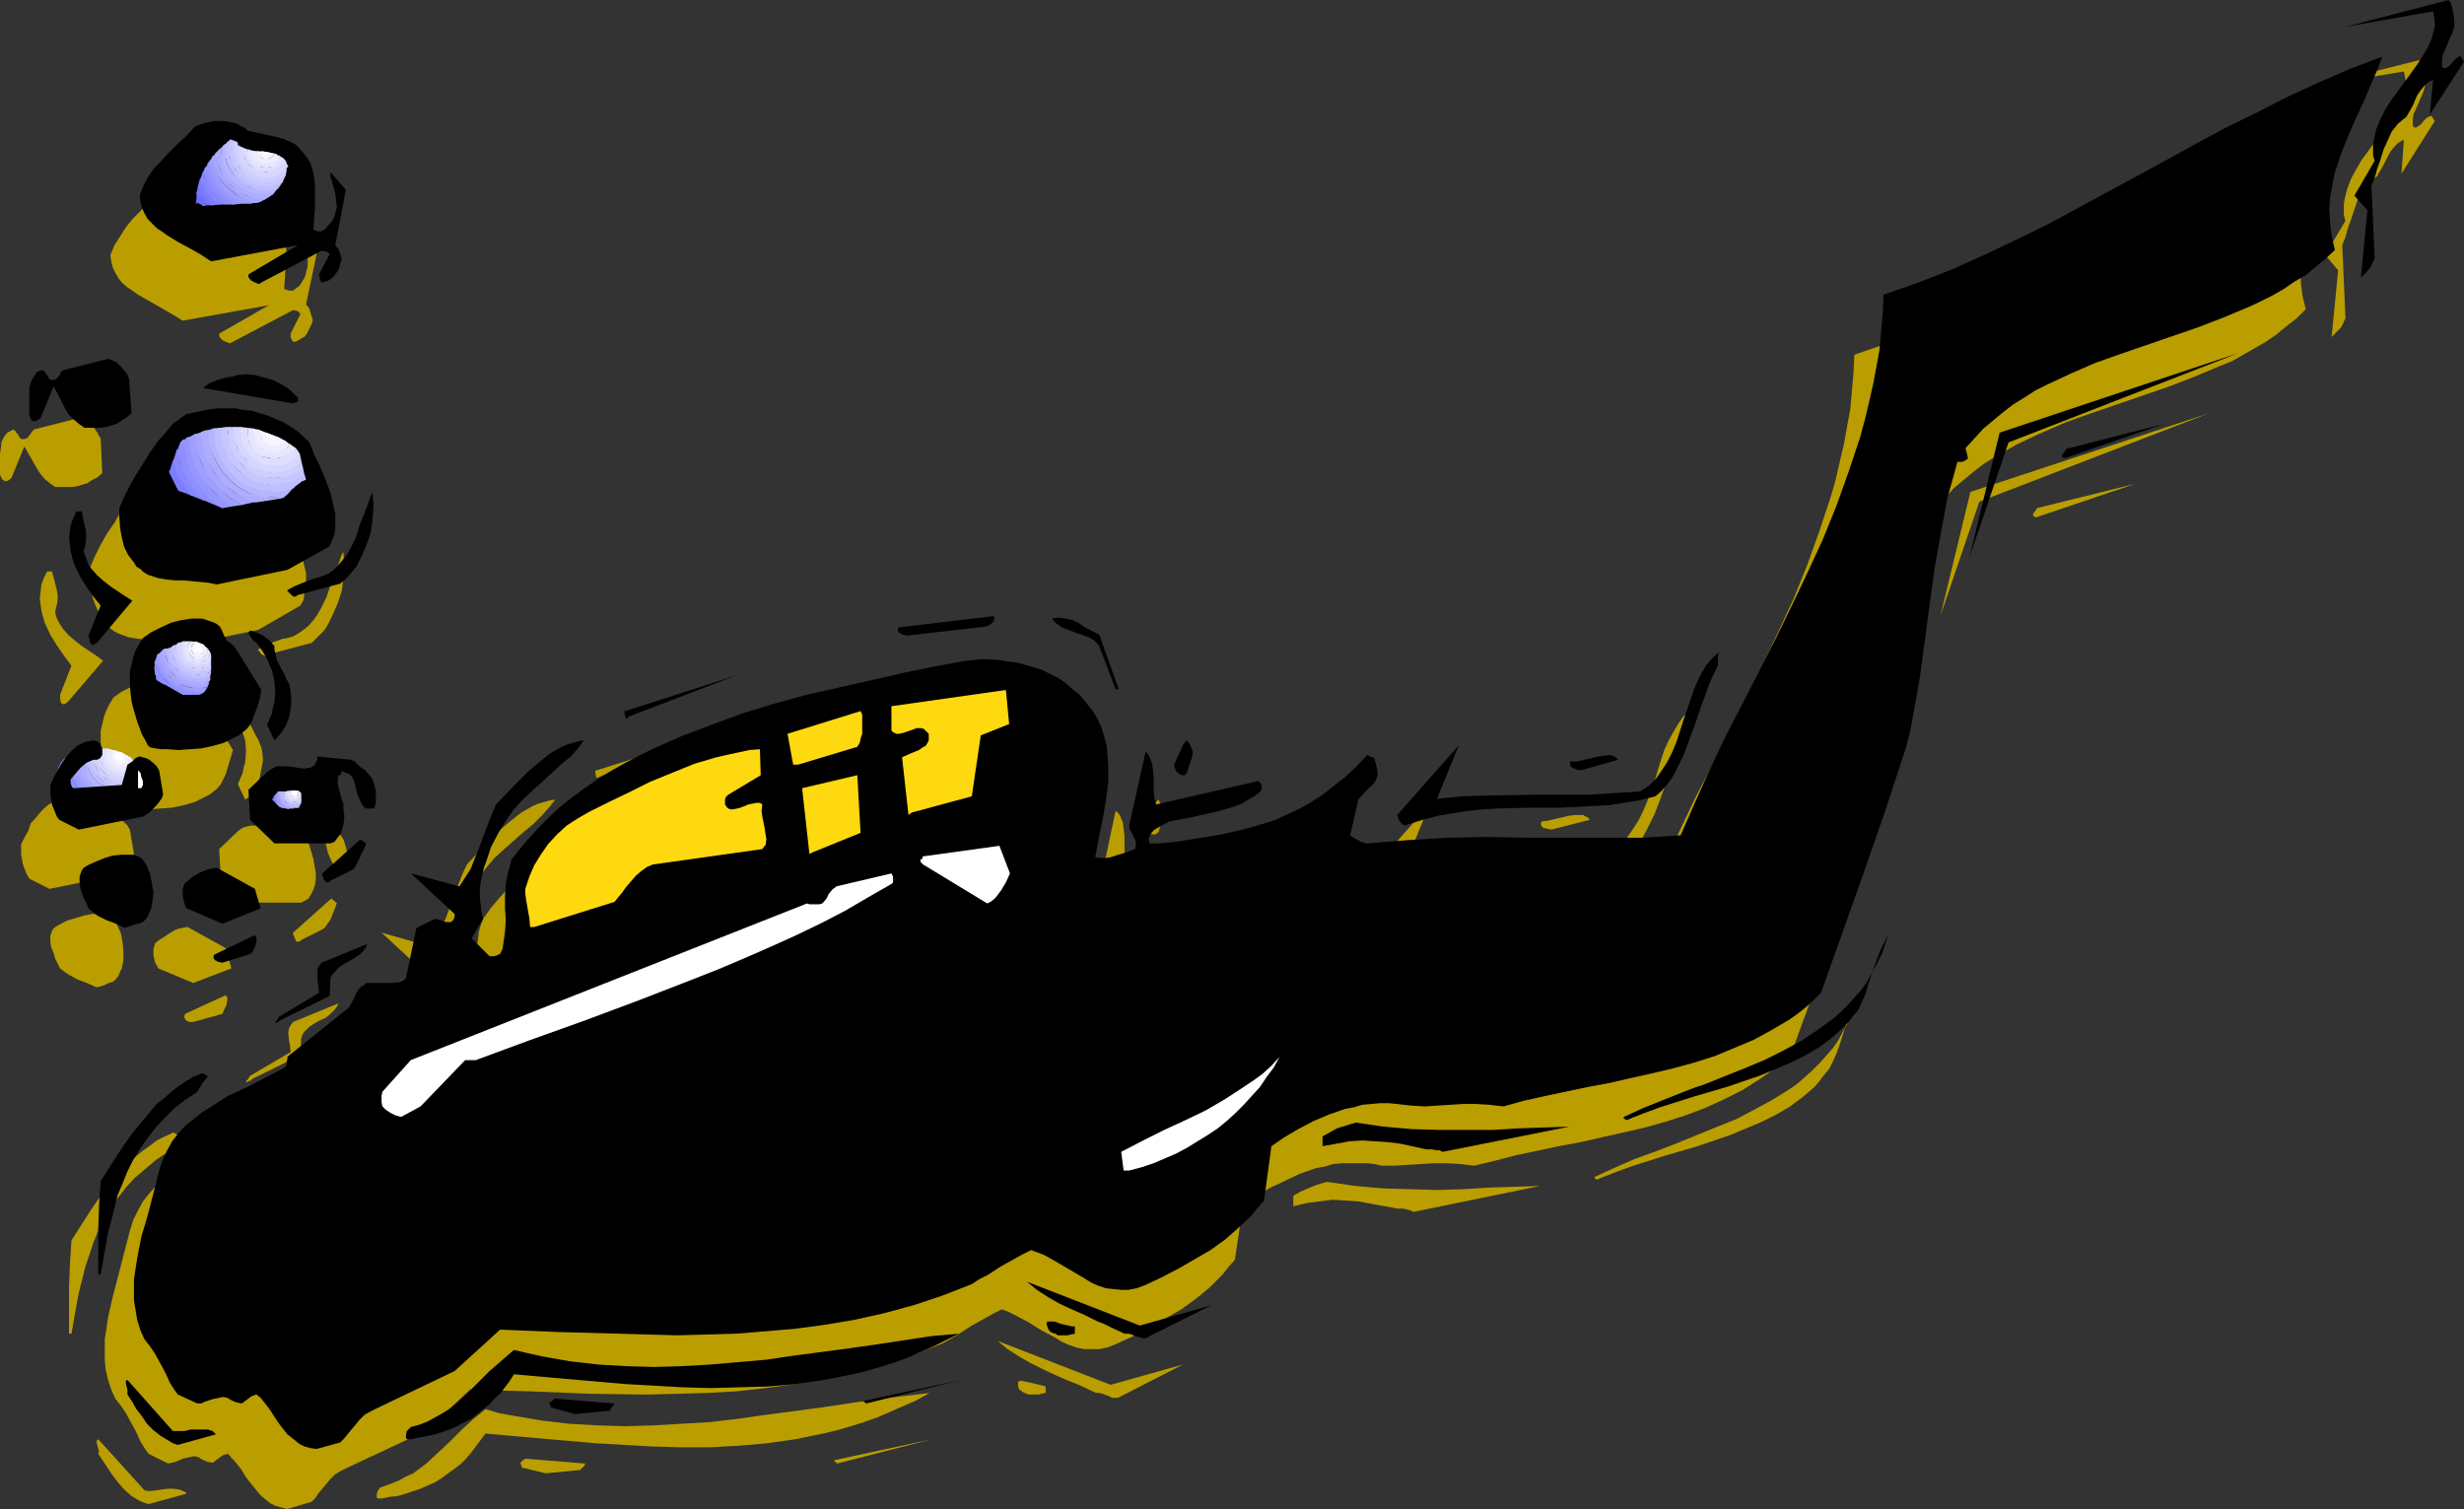 <?xml version="1.0" encoding="UTF-8" standalone="no"?>
<svg
   version="1.0"
   width="129.766mm"
   height="79.469mm"
   id="svg178"
   sodipodi:docname="Scuba Diver 16.wmf"
   xmlns:inkscape="http://www.inkscape.org/namespaces/inkscape"
   xmlns:sodipodi="http://sodipodi.sourceforge.net/DTD/sodipodi-0.dtd"
   xmlns="http://www.w3.org/2000/svg"
   xmlns:svg="http://www.w3.org/2000/svg">
  <rect width="100%" height="100%" fill="#333333" stroke="none"/>
  <sodipodi:namedview
     id="namedview178"
     pagecolor="#ffffff"
     bordercolor="#000000"
     borderopacity="0.25"
     inkscape:showpageshadow="2"
     inkscape:pageopacity="0.0"
     inkscape:pagecheckerboard="0"
     inkscape:deskcolor="#d1d1d1"
     inkscape:document-units="mm" />
  <defs
     id="defs1">
    <pattern
       id="WMFhbasepattern"
       patternUnits="userSpaceOnUse"
       width="6"
       height="6"
       x="0"
       y="0" />
  </defs>
  <path
     style="fill:#ba9e00;fill-opacity:1;fill-rule:evenodd;stroke:none"
     d="m 13.736,160.923 1.616,0.162 1.454,0.162 1.454,0.485 1.131,0.646 0.97,0.646 0.808,0.808 0.485,0.969 0.162,0.808 -0.162,0.969 -0.485,0.808 -0.808,0.808 -0.97,0.808 -1.131,0.485 -1.454,0.485 -1.454,0.323 h -1.616 -1.778 l -1.454,-0.323 -1.293,-0.485 -1.293,-0.485 -0.97,-0.808 -0.808,-0.808 -0.323,-0.808 -0.162,-0.969 0.162,-0.808 0.323,-0.969 0.808,-0.808 0.97,-0.646 1.293,-0.646 1.293,-0.485 1.454,-0.162 z"
     id="path1" />
  <path
     style="fill:#ba9e00;fill-opacity:1;fill-rule:evenodd;stroke:none"
     d="m 57.206,300.356 4.848,-1.454 0.323,-0.323 0.323,-0.323 0.646,-0.969 1.616,-1.939 0.808,-0.969 0.97,-0.969 1.131,-0.646 1.293,-0.646 15.514,-7.271 9.05,-8.402 v 0.162 l 5.818,0.162 5.979,0.162 11.797,0.485 11.635,0.162 5.818,-0.162 5.979,-0.162 5.818,-0.323 5.818,-0.646 5.979,-0.808 5.818,-0.969 5.818,-1.293 5.979,-1.616 5.818,-1.939 5.818,-2.262 1.454,-0.808 1.616,-0.969 2.747,-1.777 2.909,-1.616 1.454,-0.808 1.616,-0.808 1.293,0.485 1.293,0.646 2.747,1.454 2.586,1.616 2.747,1.454 1.293,0.808 1.454,0.646 1.454,0.485 1.454,0.323 h 1.616 1.454 l 1.616,-0.323 1.616,-0.646 3.555,-1.616 3.394,-1.777 3.07,-1.777 3.07,-1.777 2.909,-2.1 2.747,-2.262 2.586,-2.585 1.131,-1.454 1.293,-1.454 1.616,-10.664 2.424,-1.777 2.747,-1.777 3.07,-1.454 3.07,-1.454 3.232,-1.131 1.778,-0.323 1.616,-0.485 1.778,-0.162 h 1.616 1.778 1.778 l 1.293,0.162 1.454,0.323 h 2.586 l 5.171,-0.323 2.586,-0.162 h 2.586 l 2.747,0.162 1.293,0.162 1.454,0.162 4.04,-0.969 4.363,-1.131 8.403,-1.777 4.363,-0.808 4.202,-0.969 4.363,-0.969 4.202,-0.969 4.04,-1.131 4.04,-1.293 3.878,-1.454 3.878,-1.777 3.555,-1.777 3.555,-2.262 1.616,-1.131 1.616,-1.293 1.616,-1.293 1.454,-1.616 4.363,-11.956 4.202,-12.118 4.202,-12.118 4.04,-12.279 0.97,-3.555 0.646,-3.716 1.293,-7.271 0.97,-7.271 0.97,-7.109 0.97,-7.271 1.293,-7.109 0.646,-3.393 0.808,-3.555 0.808,-3.555 0.97,-3.393 h 0.485 0.485 l 0.485,-0.162 0.646,-0.323 -0.162,-0.969 -0.162,-0.646 -0.162,-0.646 1.778,-1.939 1.778,-1.939 1.939,-1.616 1.939,-1.616 2.101,-1.616 2.101,-1.293 2.262,-1.293 2.262,-1.293 4.848,-2.262 4.848,-2.1 5.01,-1.777 5.171,-1.777 10.342,-3.555 5.01,-1.939 5.01,-2.1 2.424,-0.969 2.262,-1.293 2.262,-1.293 2.262,-1.293 2.101,-1.454 1.939,-1.616 2.101,-1.616 1.778,-1.777 -0.646,-2.747 -0.323,-2.585 v -2.585 l 0.162,-2.585 0.323,-2.585 0.485,-2.424 0.808,-2.424 0.808,-2.262 1.939,-4.685 2.101,-4.524 2.101,-4.524 0.808,-2.262 0.808,-2.262 -6.464,2.585 -6.302,2.585 -6.302,2.908 -5.979,3.07 -5.979,3.07 -5.979,3.07 -11.797,6.624 -11.958,6.301 -5.979,3.231 -6.141,3.07 -6.302,3.07 -6.464,2.747 -6.626,2.747 -6.949,2.424 -0.162,3.555 -0.323,3.716 -0.323,3.555 -0.646,3.555 -0.646,3.555 -0.808,3.393 -0.808,3.555 -0.97,3.393 -1.131,3.393 -1.131,3.393 -2.424,6.786 -2.747,6.786 -3.07,6.624 -3.07,6.463 -3.394,6.624 -6.464,13.087 -3.394,6.463 -3.07,6.463 -3.07,6.624 -2.747,6.463 -7.595,0.485 -7.757,0.162 h -7.757 l -7.595,-0.162 h -7.918 -7.757 l -8.08,0.485 -3.878,0.323 -4.04,0.323 -1.293,-0.323 -0.808,-0.323 -0.646,-0.485 -0.646,-0.485 1.616,-7.109 0.97,-1.131 1.131,-0.969 1.131,-1.293 0.323,-0.646 0.323,-0.808 -0.162,-1.293 v -0.808 l -0.323,-0.808 -0.162,-0.323 -0.323,-0.323 -0.485,-0.162 -0.323,-0.162 -0.323,-0.162 -2.101,2.262 -2.262,2.1 -2.101,1.939 -2.262,1.616 -2.424,1.454 -2.262,1.293 -2.424,1.131 -2.424,1.131 -2.586,0.808 -2.747,0.808 -2.586,0.646 -2.909,0.646 -2.909,0.485 -3.07,0.485 -3.07,0.485 -3.232,0.323 h -1.293 -0.323 -0.162 l -0.162,-0.485 v -0.323 l 0.162,-0.808 0.323,-0.646 0.646,-0.485 1.293,-0.808 1.454,-0.646 2.586,-0.646 2.424,-0.485 5.01,-1.131 2.262,-0.646 2.262,-0.808 0.97,-0.646 1.131,-0.485 0.97,-0.808 0.808,-0.808 -0.162,-0.969 -0.162,-0.485 -0.323,-0.323 -20.362,4.847 -0.323,-1.293 -0.162,-1.454 v -2.908 l -0.162,-1.454 -0.162,-1.293 -0.485,-1.131 -0.323,-0.646 -0.646,-0.485 -3.07,14.541 0.162,0.808 0.162,0.646 0.323,0.485 0.323,0.485 0.162,0.646 0.162,0.485 v 0.646 l -0.162,0.646 -0.485,0.162 -0.323,0.162 -0.97,0.323 -1.939,0.646 -1.131,0.323 -0.97,0.162 h -1.131 l -0.97,-0.162 0.646,-3.555 0.808,-3.716 0.646,-3.716 0.485,-3.878 v -1.777 -1.939 l -0.162,-1.777 -0.162,-1.939 -0.485,-1.777 -0.485,-1.616 -0.808,-1.777 -0.97,-1.616 -1.293,-1.616 -1.293,-1.454 -1.454,-1.293 -1.454,-1.131 -1.454,-1.131 -1.616,-0.808 -1.616,-0.646 -1.616,-0.646 -1.616,-0.485 -1.778,-0.485 -3.394,-0.485 h -3.394 l -3.232,0.162 -6.141,1.131 -6.464,1.293 -6.302,1.454 -6.464,1.454 -6.464,1.616 -6.464,1.777 -6.302,1.777 -6.141,2.262 -5.979,2.262 -5.818,2.585 -2.909,1.454 -2.747,1.454 -2.586,1.454 -2.586,1.616 -2.424,1.777 -2.424,1.777 -2.424,1.777 -2.101,1.939 -2.101,2.1 -1.939,2.1 -1.939,2.262 -1.616,2.262 -0.485,1.293 -0.323,1.131 -0.323,2.424 -0.162,2.424 v 4.847 l -0.162,2.262 -0.323,2.262 -0.162,1.131 -0.485,1.131 h -0.323 l -0.323,0.323 h -0.646 l -0.646,0.162 -3.717,-3.716 2.262,-3.878 -0.323,-1.293 -0.162,-1.454 -0.162,-1.616 0.162,-1.454 v -1.454 l 0.323,-1.293 0.323,-1.616 0.485,-1.293 1.131,-2.908 1.293,-2.585 1.616,-2.585 1.616,-2.262 1.778,-2.1 1.939,-1.777 4.04,-3.555 1.778,-1.454 1.616,-1.616 1.454,-1.616 1.293,-1.616 -1.131,0.162 -1.131,0.323 -1.131,0.323 -1.131,0.485 -1.131,0.646 -1.131,0.646 -2.262,1.777 -2.262,1.939 -2.101,2.1 -4.202,4.524 -0.97,2.1 -0.808,2.1 -0.808,2.262 -0.808,2.1 -0.808,2.1 -0.808,1.939 -1.131,1.939 -1.131,1.777 -9.696,-2.747 8.726,8.078 v 0.485 l -0.162,0.485 -0.162,0.323 -0.485,0.323 -1.293,-0.162 -1.778,-0.485 -3.717,1.777 -1.939,10.179 -0.97,0.485 -0.808,0.323 h -0.97 l -1.131,0.162 -0.97,-0.162 h -2.101 l -1.131,0.162 -0.485,0.323 -0.646,0.485 -0.808,0.969 -0.646,1.454 -0.808,1.616 -12.282,9.856 v 0.323 l -0.162,0.485 v 0.646 l -0.323,0.646 -3.717,1.777 -3.717,1.939 -3.878,1.939 -3.555,2.1 -1.778,1.131 -1.616,1.293 -1.616,1.454 -1.293,1.454 -1.293,1.616 -0.97,1.777 -0.97,1.939 -0.646,2.1 -1.131,4.362 -2.262,8.725 -0.97,4.201 -0.323,2.262 -0.323,2.1 v 1.939 2.1 l 0.162,1.939 0.485,2.1 0.646,1.939 0.808,1.777 1.131,1.454 0.97,1.454 1.616,2.908 0.646,1.293 0.646,1.454 0.808,1.293 0.808,1.131 3.878,1.939 0.808,-0.162 0.646,-0.162 1.454,-0.646 1.454,-0.323 0.808,-0.162 0.808,0.162 0.485,0.323 0.646,0.323 0.808,0.323 0.97,0.162 0.646,-0.485 0.646,-0.485 0.646,-0.485 0.485,-0.162 0.646,-0.162 0.646,0.808 0.646,0.646 1.293,1.616 0.97,1.616 1.293,1.616 1.293,1.616 0.646,0.646 0.808,0.646 0.808,0.646 0.97,0.485 1.131,0.323 z"
     id="path2" />
  <path
     style="fill:#ba9e00;fill-opacity:1;fill-rule:evenodd;stroke:none"
     d="m 29.573,299.387 7.595,-2.1 -0.323,-0.323 -0.323,-0.162 -0.808,-0.323 -1.131,-0.162 h -1.131 l -2.424,0.323 -1.293,0.162 -0.97,-0.162 -9.211,-10.179 -0.323,0.323 v 0.323 l 0.162,0.646 0.162,0.646 0.162,0.485 -0.162,0.485 1.939,2.908 0.97,1.454 1.131,1.454 1.131,1.293 1.454,1.293 1.616,0.969 0.808,0.323 z"
     id="path3" />
  <path
     style="fill:#ba9e00;fill-opacity:1;fill-rule:evenodd;stroke:none"
     d="m 75.952,298.256 1.616,-0.323 1.616,-0.162 1.616,-0.485 1.454,-0.485 1.454,-0.485 1.454,-0.646 1.454,-0.646 1.293,-0.808 1.293,-0.969 1.131,-0.808 1.293,-0.969 1.131,-1.131 0.97,-1.131 0.97,-1.293 0.97,-1.293 0.97,-1.293 5.333,0.485 5.494,0.485 11.15,0.969 5.656,0.323 5.656,0.323 5.656,0.162 h 5.818 l 5.656,-0.323 5.656,-0.485 5.656,-0.808 5.494,-1.131 2.747,-0.646 2.747,-0.808 2.586,-0.808 2.747,-0.969 2.586,-1.131 2.586,-1.131 2.586,-1.131 2.586,-1.454 -5.333,0.646 -5.494,0.646 -10.827,1.616 -10.989,1.454 -5.656,0.808 -5.494,0.646 -5.656,0.323 -5.494,0.323 -5.656,0.162 -5.494,-0.162 -5.656,-0.323 -5.494,-0.646 -5.656,-0.969 -2.747,-0.485 -2.747,-0.808 -2.586,2.1 -2.424,2.262 -2.262,2.262 -2.262,2.1 -2.262,2.1 -2.586,1.939 -1.454,0.646 -1.454,0.808 -1.616,0.646 -1.778,0.646 h -0.162 l -0.162,0.162 -0.485,0.646 -0.162,0.646 v 0.485 l 0.162,0.323 z"
     id="path4" />
  <path
     style="fill:#ba9e00;fill-opacity:1;fill-rule:evenodd;stroke:none"
     d="m 108.595,293.247 6.787,-0.646 h 0.162 l 0.162,-0.323 0.485,-0.323 0.323,-0.646 -11.958,-0.969 -0.485,0.323 -0.323,0.323 -0.162,0.162 v 0 l 0.162,0.485 0.162,0.485 z"
     id="path5" />
  <path
     style="fill:#ba9e00;fill-opacity:1;fill-rule:evenodd;stroke:none"
     d="m 166.609,291.309 18.907,-4.847 -19.554,4.201 z"
     id="path6" />
  <path
     style="fill:#ba9e00;fill-opacity:1;fill-rule:evenodd;stroke:none"
     d="m 223.169,277.898 12.282,-6.301 -14.382,4.039 -22.462,-8.725 1.939,1.616 2.262,1.454 2.262,1.293 2.586,1.293 2.424,1.131 2.586,1.131 1.293,0.485 1.454,0.646 2.747,1.293 h 0.646 l 0.646,0.162 1.293,0.485 0.646,0.323 h 0.485 0.646 z"
     id="path7" />
  <path
     style="fill:#ba9e00;fill-opacity:1;fill-rule:evenodd;stroke:none"
     d="m 205.393,277.575 h 1.293 l 0.646,-0.162 0.808,-0.162 v -1.293 l -0.646,-0.162 -0.646,-0.162 -1.293,-0.323 -1.454,-0.323 -0.808,-0.162 -0.646,0.162 v 0.485 0.485 l 0.162,0.485 0.323,0.323 0.485,0.323 0.646,0.323 0.485,0.162 z"
     id="path8" />
  <path
     style="fill:#ba9e00;fill-opacity:1;fill-rule:evenodd;stroke:none"
     d="m 14.221,265.458 0.97,-5.493 0.485,-2.585 0.646,-2.585 0.646,-2.585 0.808,-2.424 0.808,-2.424 0.97,-2.424 1.131,-2.262 1.293,-2.1 1.454,-2.1 1.616,-2.1 1.778,-1.939 2.101,-1.777 2.101,-1.777 2.424,-1.616 0.485,-0.969 0.485,-0.808 1.131,-1.293 -0.485,-0.485 -0.323,-0.162 -0.162,-0.162 -1.778,0.808 -1.616,0.808 -1.454,1.131 -1.616,1.131 -1.293,1.131 -1.454,1.293 -2.424,2.747 -2.424,2.908 -2.262,3.231 -4.04,6.301 -0.323,5.009 -0.162,4.524 v 9.048 z"
     id="path9" />
  <path
     style="fill:#ba9e00;fill-opacity:1;fill-rule:evenodd;stroke:none"
     d="m 218.968,244.938 2.424,-0.808 2.424,-0.808 2.262,-0.969 2.262,-0.969 2.101,-1.131 2.101,-1.131 2.101,-1.293 1.939,-1.454 1.778,-1.454 1.778,-1.616 1.616,-1.616 1.616,-1.777 1.616,-1.777 1.293,-1.777 1.454,-2.1 1.131,-1.939 -1.616,1.616 -1.778,1.616 -1.778,1.454 -1.778,1.131 -3.878,2.585 -3.878,2.1 -4.04,1.939 -4.202,2.1 -4.202,1.939 -4.363,2.424 0.485,3.555 h 0.485 0.323 z"
     id="path10" />
  <path
     style="fill:#ba9e00;fill-opacity:1;fill-rule:evenodd;stroke:none"
     d="m 281.345,241.222 25.21,-5.17 -4.848,0.162 -5.171,0.162 -5.171,0.323 -5.333,0.162 -5.333,-0.162 -5.494,-0.162 -5.494,-0.485 -5.494,-0.808 -1.293,0.323 -0.97,0.323 -0.808,0.323 -0.808,0.323 -1.454,0.646 -1.454,0.808 v 2.1 l 2.747,-0.646 2.586,-0.323 2.424,-0.323 2.586,0.162 2.586,0.162 2.586,0.485 5.333,0.969 h 0.97 l 0.808,0.162 0.646,0.162 z"
     id="path11" />
  <path
     style="fill:#ba9e00;fill-opacity:1;fill-rule:evenodd;stroke:none"
     d="m 318.675,234.436 2.909,-1.131 3.07,-1.131 6.626,-2.1 6.626,-1.939 6.626,-2.262 3.07,-1.293 3.07,-1.293 2.909,-1.454 2.747,-1.616 2.586,-1.939 2.262,-1.939 0.97,-1.131 0.97,-1.293 0.97,-1.131 0.646,-1.293 0.808,-1.777 0.646,-1.777 1.131,-3.555 1.131,-3.393 0.808,-1.616 0.808,-1.777 -0.646,2.1 -0.646,2.1 -0.97,1.777 -0.97,1.777 -0.97,1.777 -1.131,1.616 -1.293,1.454 -1.293,1.454 -1.454,1.454 -1.454,1.293 -1.454,1.293 -1.616,1.131 -3.394,2.1 -3.555,1.939 -3.717,1.939 -4.04,1.616 -7.918,3.231 -4.202,1.616 -4.04,1.454 -4.04,1.777 -3.878,1.777 v 0.162 l 0.323,0.323 h 0.323 l 0.323,-0.162 z"
     id="path12" />
  <path
     style="fill:#ba9e00;fill-opacity:1;fill-rule:evenodd;stroke:none"
     d="m 74.013,234.275 3.878,-2.262 8.888,-9.209 h 0.808 1.293 l 10.504,-3.878 10.827,-3.878 10.827,-4.039 10.827,-4.201 5.333,-2.1 5.333,-2.1 5.171,-2.262 5.01,-2.262 5.01,-2.585 4.686,-2.424 4.686,-2.585 4.525,-2.747 0.323,-0.323 v -0.485 -0.646 l -0.323,-0.646 -10.989,2.747 -0.323,0.162 -0.323,0.323 -0.808,0.808 -0.485,0.969 -0.808,1.131 -0.646,0.162 h -0.646 -0.808 l -0.97,-0.162 -78.861,31.021 -5.656,6.463 -0.162,0.646 v 0.646 0.646 l 0.162,0.808 0.808,0.646 0.808,0.646 0.97,0.485 z"
     id="path13" />
  <path
     style="fill:#ba9e00;fill-opacity:1;fill-rule:evenodd;stroke:none"
     d="m 50.258,214.725 9.534,-4.685 0.162,-3.393 0.323,-0.808 0.323,-0.485 0.97,-0.969 0.97,-0.646 1.131,-0.646 1.131,-0.485 0.97,-0.808 0.808,-0.808 0.485,-0.646 0.323,-0.646 -9.05,3.716 -0.485,0.646 -0.323,0.646 -0.162,0.808 0.162,1.616 0.162,0.808 0.162,1.454 -8.242,4.847 v 0.162 l -0.323,0.485 -0.323,0.323 v 0.162 h 0.162 0.162 l 0.162,-0.162 0.485,-0.162 z"
     id="path14" />
  <path
     style="fill:#ba9e00;fill-opacity:1;fill-rule:evenodd;stroke:none"
     d="m 38.461,203.415 5.818,-1.616 0.323,-0.808 0.485,-0.969 0.162,-0.969 v -0.485 l -0.323,-0.485 -8.08,3.716 -0.162,0.485 v 0.323 l 0.162,0.162 0.162,0.323 0.646,0.323 z"
     id="path15" />
  <path
     style="fill:#ba9e00;fill-opacity:1;fill-rule:evenodd;stroke:none"
     d="m 19.554,196.468 1.454,-0.485 0.646,-0.323 0.97,-0.323 0.485,-0.485 0.485,-0.646 0.323,-0.808 0.323,-0.646 0.323,-1.616 v -1.777 l -0.162,-1.777 -0.323,-1.777 -0.646,-1.454 -0.808,-1.454 -0.646,-0.323 -0.646,-0.323 -0.808,-0.162 -0.646,-0.162 H 18.261 l -1.616,0.323 -1.616,0.485 -1.616,0.485 -1.293,0.646 -1.131,0.646 -0.485,0.485 -0.162,0.323 -0.323,0.969 v 1.131 l 0.162,1.131 0.485,1.131 0.323,1.131 0.485,0.969 0.485,0.969 0.808,0.646 0.97,0.646 1.778,0.969 1.778,0.646 1.778,0.808 z"
     id="path16" />
  <path
     style="fill:#ba9e00;fill-opacity:1;fill-rule:evenodd;stroke:none"
     d="m 100.515,196.468 15.998,-5.009 0.646,-0.969 0.808,-0.969 1.778,-2.262 0.97,-0.969 1.131,-0.969 1.131,-0.808 1.293,-0.646 v 0 l 21.654,-3.07 0.323,-0.323 0.162,-0.485 0.323,-0.969 -0.162,-1.131 -0.162,-1.131 -0.485,-2.424 -0.162,-1.131 0.162,-1.131 -0.485,-0.485 h -0.808 l -0.646,0.162 -0.808,0.162 -1.616,0.646 -0.646,0.162 -0.808,0.162 -0.97,-0.162 -0.323,-0.323 -0.323,-0.323 0.162,-0.969 0.162,-0.485 0.323,-0.646 6.464,-3.878 -0.162,-5.17 -2.101,0.323 -2.262,0.323 -2.262,0.485 -2.101,0.485 -4.363,1.454 -4.363,1.616 -4.363,1.939 -4.202,1.939 -4.04,1.939 -3.878,1.939 -2.424,1.293 -2.101,1.454 -1.939,1.777 -1.778,1.939 -1.454,2.1 -1.293,2.1 -0.97,2.262 -0.808,2.424 v 1.131 l 0.162,0.969 0.323,1.939 0.323,1.939 0.162,1.777 z"
     id="path17" />
  <path
     style="fill:#ba9e00;fill-opacity:1;fill-rule:evenodd;stroke:none"
     d="m 38.461,195.66 7.595,-2.908 -1.131,-4.039 -7.595,-4.201 -0.97,0.162 -0.808,0.162 -0.808,0.323 -0.808,0.485 -1.454,0.969 -0.808,0.485 -0.808,0.646 -0.162,0.646 -0.162,0.485 v 1.293 l 0.323,1.454 0.323,0.485 0.323,0.646 z"
     id="path18" />
  <path
     style="fill:#ba9e00;fill-opacity:1;fill-rule:evenodd;stroke:none"
     d="m 191.334,191.459 0.646,-0.646 0.485,-0.485 0.97,-1.293 0.97,-1.616 0.808,-1.777 -2.101,-5.332 -15.19,1.939 -0.162,0.485 v 0.162 l -0.323,0.162 v 0 0.162 l 0.162,0.162 0.323,0.485 v 0 l 12.766,7.917 z"
     id="path19" />
  <path
     style="fill:#ba9e00;fill-opacity:1;fill-rule:evenodd;stroke:none"
     d="m 59.954,187.097 4.202,-2.1 0.485,-0.323 0.323,-0.485 0.808,-1.131 0.646,-1.616 0.323,-0.808 0.323,-0.969 h -0.162 l -0.323,-0.323 -0.646,-0.485 -7.595,6.786 v 0.323 l 0.162,0.323 0.323,0.808 0.162,0.323 h 0.323 0.323 z"
     id="path20" />
  <path
     style="fill:#ba9e00;fill-opacity:1;fill-rule:evenodd;stroke:none"
     d="m 155.944,181.442 9.534,-3.878 -0.646,-11.471 -10.989,2.585 1.454,13.087 z"
     id="path21" />
  <path
     style="fill:#ba9e00;fill-opacity:1;fill-rule:evenodd;stroke:none"
     d="m 49.288,179.665 h 10.666 l 0.646,-0.323 0.808,-0.485 0.485,-0.808 0.485,-0.969 0.323,-0.969 0.162,-1.131 v -1.131 l -0.162,-0.969 -0.162,-0.969 -0.162,-0.969 -0.485,-1.616 -0.485,-1.616 v -0.808 l 0.162,-0.808 h 0.323 l 0.162,-0.162 v -0.162 l 0.162,-0.323 v 0 l 0.162,-0.162 0.323,0.162 0.485,0.162 0.323,0.162 0.485,0.323 0.485,0.646 0.323,0.969 0.485,2.1 0.485,1.131 0.485,0.969 0.323,0.485 0.485,0.323 h 0.323 l 0.323,0.162 0.97,-0.162 0.323,-1.131 v -1.293 -1.131 l -0.323,-1.131 -0.323,-0.969 -0.646,-0.969 -0.808,-0.808 -0.97,-0.808 -0.646,-0.485 -0.485,-0.485 -0.485,-0.323 h -0.162 v 0 l -6.787,-0.646 v 0.323 0.162 l -0.162,0.162 v 0 l -0.162,0.162 v 0.162 l -0.162,0.485 -0.485,0.485 -0.97,0.323 h -0.646 -0.97 l -2.586,-0.485 h -1.293 l -0.646,0.162 -0.646,0.162 -0.646,0.323 -0.646,0.485 -3.717,3.555 0.323,5.978 4.848,4.686 z"
     id="path22" />
  <path
     style="fill:#ba9e00;fill-opacity:1;fill-rule:evenodd;stroke:none"
     d="m 9.858,176.918 12.766,-2.585 1.293,-0.808 1.131,-0.969 0.485,-0.485 0.323,-0.646 0.485,-0.646 0.323,-0.808 -0.808,-4.847 -0.485,-0.808 -0.646,-0.646 -0.808,-0.646 -0.646,-0.323 -0.646,-0.162 -0.485,-0.162 h -0.323 l -0.323,0.162 -0.323,0.162 -0.646,0.646 -0.97,0.646 -1.131,4.039 -9.534,0.646 -0.323,-0.162 -0.162,-0.323 -0.162,-0.485 v -0.646 l 0.97,-1.131 0.97,-1.131 1.293,-1.131 0.485,-0.323 0.808,-0.162 0.646,-0.162 h 0.485 l 0.323,-0.323 0.323,-0.646 0.162,-0.646 -0.162,-0.646 -0.323,-0.646 v -0.162 l -0.323,-0.323 -0.485,-0.162 -0.646,-0.323 -0.808,0.162 -0.808,0.162 -0.808,0.323 -0.646,0.323 -1.131,0.969 -1.131,1.293 -0.97,1.293 -0.808,1.616 -0.808,1.454 -0.646,1.293 v 0.969 1.131 l 0.162,0.808 0.162,0.969 0.646,1.777 0.323,0.646 0.485,0.646 z"
     id="path23" />
  <path
     style="fill:#ba9e00;fill-opacity:1;fill-rule:evenodd;stroke:none"
     d="m 274.396,175.948 2.909,-0.969 3.07,-0.808 3.07,-0.485 3.07,-0.485 2.909,-0.323 h 3.07 l 6.302,-0.323 h 6.141 l 6.141,-0.162 3.232,-0.323 3.07,-0.485 3.232,-0.485 3.07,-0.808 1.293,-0.969 0.97,-1.293 0.97,-1.293 0.808,-1.454 0.808,-1.616 0.808,-1.616 1.293,-3.393 1.293,-3.716 1.293,-3.716 1.293,-3.555 0.808,-1.777 0.808,-1.616 v -0.808 l 0.162,-0.808 v -0.646 l 0.162,-0.485 -1.454,1.131 -0.97,1.454 -0.97,1.616 -0.97,1.777 -0.808,1.777 -0.646,1.939 -1.293,4.201 -1.454,4.039 -0.808,1.939 -0.97,1.939 -1.131,1.777 -1.131,1.616 -1.454,1.454 -1.778,1.131 -5.01,0.485 -5.171,0.162 -10.181,0.162 h -10.181 l -4.848,0.162 -5.01,0.485 4.363,-10.664 -12.282,13.895 v 0.162 l 0.162,0.323 0.485,0.808 0.162,0.323 0.323,0.323 0.485,0.162 z"
     id="path24" />
  <path
     style="fill:#ba9e00;fill-opacity:1;fill-rule:evenodd;stroke:none"
     d="m 175.659,173.686 11.958,-3.393 1.778,-12.118 5.656,-2.262 -0.646,-6.624 -22.786,3.07 v 4.847 l 0.323,0.323 0.323,0.162 0.323,0.162 h 0.485 l 0.808,-0.162 0.97,-0.323 0.97,-0.323 0.97,-0.323 h 0.808 l 0.485,0.162 0.323,0.323 0.323,0.323 0.162,0.323 0.162,0.646 v 0.646 l -0.323,0.646 -0.323,0.485 -0.646,0.485 -0.646,0.323 -1.616,0.646 -1.939,0.808 1.454,11.471 z"
     id="path25" />
  <path
     style="fill:#ba9e00;fill-opacity:1;fill-rule:evenodd;stroke:none"
     d="m 51.389,172.879 h 0.646 0.646 l 0.808,-0.162 v -0.162 l 0.323,-0.323 0.162,-0.485 0.162,-0.808 -0.162,-0.808 -0.162,-0.485 -0.323,-0.323 -4.202,0.323 v 0 l -0.323,0.323 -0.323,0.323 -0.485,0.646 0.646,0.808 0.646,0.646 0.808,0.323 z"
     id="path26" />
  <path
     style="fill:#ba9e00;fill-opacity:1;fill-rule:evenodd;stroke:none"
     d="m 22.301,168.678 0.323,-0.646 v -0.808 l -0.323,-0.808 -0.162,-0.808 -0.485,-0.485 v 3.555 z"
     id="path27" />
  <path
     style="fill:#ba9e00;fill-opacity:1;fill-rule:evenodd;stroke:none"
     d="m 229.957,166.093 0.646,-0.485 1.131,-3.555 -0.162,-0.808 -0.162,-0.808 -0.485,-0.646 -0.323,-0.646 -0.485,0.485 -0.323,0.485 -0.646,1.293 -0.485,1.293 -0.323,0.646 -0.323,0.646 v 0.646 l 0.485,0.808 0.162,0.323 0.323,0.162 0.485,0.162 z"
     id="path28" />
  <path
     style="fill:#ba9e00;fill-opacity:1;fill-rule:evenodd;stroke:none"
     d="m 308.817,165.123 7.595,-1.939 -0.323,-0.485 -0.485,-0.162 -0.485,-0.323 h -0.485 -1.131 l -1.293,0.162 -1.293,0.323 -1.454,0.323 -1.293,0.323 -1.293,0.162 -0.162,0.323 v 0.323 l 0.162,0.323 0.323,0.323 0.808,0.162 z"
     id="path29" />
  <path
     style="fill:#ba9e00;fill-opacity:1;fill-rule:evenodd;stroke:none"
     d="m 153.035,163.992 11.797,-3.555 0.485,-0.808 0.162,-0.646 0.323,-1.131 v -0.969 -1.939 -0.808 l -0.323,-0.808 -14.544,4.524 1.131,6.14 z"
     id="path30" />
  <path
     style="fill:#ba9e00;fill-opacity:1;fill-rule:evenodd;stroke:none"
     d="m 27.634,160.923 2.101,0.162 2.262,-0.162 2.262,-0.162 2.262,-0.485 2.262,-0.646 1.939,-0.969 0.97,-0.485 0.808,-0.646 0.808,-0.646 0.646,-0.808 0.485,-0.969 0.485,-0.969 0.485,-1.616 0.485,-1.616 0.485,-1.616 -4.848,-7.755 -0.323,-0.485 -0.485,-0.646 -0.646,-0.485 -0.646,-0.485 -0.162,-0.162 -0.162,-0.162 -0.323,-0.808 -0.323,-0.808 -0.485,-0.969 -0.808,-0.485 -0.808,-0.485 -0.97,-0.323 -0.97,-0.162 -0.97,-0.162 h -1.131 l -2.101,0.323 -2.101,0.646 -1.939,0.808 -1.939,0.969 -1.616,1.131 -0.808,1.293 -0.646,1.293 -0.485,1.293 -0.323,1.454 -0.323,1.293 v 1.616 1.454 l 0.162,1.454 0.162,1.454 0.323,1.454 0.808,2.747 1.131,2.424 0.485,1.131 0.646,0.969 0.162,0.323 0.485,0.162 0.808,0.323 h 1.131 z"
     id="path31" />
  <path
     style="fill:#ba9e00;fill-opacity:1;fill-rule:evenodd;stroke:none"
     d="m 49.288,158.822 0.97,-1.131 0.808,-1.454 0.646,-1.454 0.323,-1.777 0.323,-1.777 -0.162,-1.616 -0.162,-0.808 -0.323,-0.808 -0.323,-0.808 -0.485,-0.808 -0.808,-1.616 -0.808,-1.616 -0.323,-1.454 -0.162,-0.646 v -0.646 l -0.808,-0.808 -0.808,-0.808 -0.646,-0.485 -0.646,-0.162 -0.808,-0.485 -0.808,-0.323 h -0.323 l -0.162,0.162 -0.162,0.323 0.162,0.323 0.323,0.485 0.646,0.808 0.323,0.162 0.323,0.162 1.131,1.777 0.97,1.777 0.646,2.1 0.646,1.939 0.162,2.1 -0.162,2.262 -0.323,1.131 -0.162,0.969 -0.485,1.131 -0.485,1.131 1.454,3.07 z"
     id="path32" />
  <path
     style="fill:#ba9e00;fill-opacity:1;fill-rule:evenodd;stroke:none"
     d="m 119.261,154.621 21.493,-8.24 -21.978,6.947 h -0.162 l -0.162,0.323 0.162,0.646 v 0.323 l 0.162,0.162 h 0.323 z"
     id="path33" />
  <path
     style="fill:#ba9e00;fill-opacity:1;fill-rule:evenodd;stroke:none"
     d="m 30.542,150.259 h 2.909 l 0.485,-0.162 0.485,-0.162 0.646,-0.646 0.485,-0.969 0.323,-1.131 0.323,-1.131 0.162,-2.424 v -1.131 l -0.323,-0.808 -0.646,-0.808 -0.808,-0.485 -0.808,-0.485 -1.131,-0.323 h -0.97 -1.131 l -0.97,0.162 -0.323,0.323 -0.485,0.323 -0.808,0.485 h -0.646 l -0.646,0.162 -0.646,0.646 -0.323,0.162 -0.485,0.646 -0.162,0.485 -0.162,0.485 -0.162,1.293 0.162,1.293 0.323,1.131 z"
     id="path34" />
  <path
     style="fill:#ba9e00;fill-opacity:1;fill-rule:evenodd;stroke:none"
     d="m 216.705,148.966 -3.717,-10.825 v 0.162 l -0.97,-0.485 -0.97,-0.646 -1.131,-0.646 -1.131,-0.646 -1.131,-0.485 -1.293,-0.485 -1.293,-0.162 h -0.646 l -0.808,0.162 0.323,0.646 0.485,0.485 1.131,0.646 1.293,0.646 1.293,0.323 1.454,0.485 1.293,0.485 1.131,0.808 0.646,0.485 0.323,0.485 3.232,8.563 z"
     id="path35" />
  <path
     style="fill:#ba9e00;fill-opacity:1;fill-rule:evenodd;stroke:none"
     d="m 13.736,139.434 6.787,-7.917 -1.293,-0.969 -1.454,-0.969 -1.454,-0.969 -1.454,-1.131 -1.293,-1.131 -1.131,-1.293 -0.485,-0.808 -0.485,-0.808 -0.323,-0.808 -0.162,-0.969 0.323,-1.293 0.162,-0.969 v -0.969 l -0.162,-0.969 -0.485,-1.939 -0.485,-1.777 H 9.373 l -0.646,1.293 -0.485,1.293 -0.162,1.454 -0.162,1.293 0.162,1.293 0.162,1.131 0.323,1.293 0.323,1.131 1.131,2.424 1.293,2.1 1.454,2.1 1.454,1.939 -2.262,5.816 v 0.323 0.323 l 0.162,0.969 0.323,0.162 0.323,0.162 0.162,-0.162 0.323,-0.162 0.162,-0.162 z"
     id="path36" />
  <path
     style="fill:#ba9e00;fill-opacity:1;fill-rule:evenodd;stroke:none"
     d="m 174.689,138.303 15.837,-1.777 0.646,-0.323 0.485,-0.323 0.323,-0.323 v -0.323 l 0.162,-0.323 -0.162,-0.485 -19.069,2.424 v 0.323 0.323 l 0.485,0.485 0.485,0.323 z"
     id="path37" />
  <path
     style="fill:#ba9e00;fill-opacity:1;fill-rule:evenodd;stroke:none"
     d="m 53.49,130.224 8.565,-2.262 0.808,-0.808 0.808,-0.808 0.808,-0.808 0.646,-0.969 1.131,-2.262 0.97,-2.262 0.808,-2.424 0.323,-2.585 0.162,-2.585 -0.162,-2.585 -0.485,0.808 -0.323,1.131 -0.808,2.262 -0.97,2.424 -0.808,2.424 -1.131,2.262 -0.646,1.131 -0.808,1.131 -0.808,0.969 -0.97,0.808 -1.131,0.808 -1.131,0.646 -1.131,0.323 -0.97,0.162 -1.778,0.646 -1.616,0.646 -1.454,0.808 v 0.162 l 0.162,0.162 0.485,0.646 0.323,0.162 0.323,0.162 h 0.323 z"
     id="path38" />
  <path
     style="fill:#ba9e00;fill-opacity:1;fill-rule:evenodd;stroke:none"
     d="m 37.33,128.286 14.059,-2.908 8.403,-4.847 0.646,-1.131 0.162,-1.293 0.323,-1.293 v -1.454 -1.293 l -0.323,-1.293 -0.646,-2.908 -0.808,-2.585 -1.131,-2.747 -1.131,-2.424 -0.646,-1.131 -0.485,-1.131 L 54.621,98.719 53.328,97.588 51.874,96.618 50.581,95.81 48.965,95.002 47.51,94.518 45.894,93.871 44.278,93.548 42.662,93.387 41.046,93.225 39.43,93.064 37.814,93.225 h -1.778 l -1.454,0.323 -1.616,0.323 -1.454,0.323 -0.646,0.485 -0.485,0.162 -0.646,0.646 -0.646,0.323 -0.323,0.485 -1.616,1.616 -1.454,1.939 -1.616,1.939 -1.293,2.262 -1.454,2.1 -1.293,2.262 -1.131,2.262 -0.97,2.262 v 2.1 l 0.162,1.939 0.323,1.939 0.646,1.777 0.808,1.616 0.97,1.454 0.485,0.808 0.808,0.646 0.646,0.485 0.97,0.485 1.778,0.646 1.939,0.323 1.616,0.162 1.778,0.162 h 1.616 l 1.616,0.162 1.616,0.162 z"
     id="path39" />
  <path
     style="fill:#ba9e00;fill-opacity:1;fill-rule:evenodd;stroke:none"
     d="m 386.385,122.146 7.595,-22.296 45.733,-17.611 -47.51,15.672 -5.979,24.72 z"
     id="path40" />
  <path
     style="fill:#ba9e00;fill-opacity:1;fill-rule:evenodd;stroke:none"
     d="m 38.461,112.937 11.797,-1.777 0.646,-0.323 0.485,-0.485 0.97,-0.969 0.485,-0.646 0.485,-0.485 0.808,-0.485 0.97,-0.323 -1.616,-5.493 -0.97,-0.969 -0.97,-0.808 -1.131,-0.646 -1.293,-0.808 -1.293,-0.485 -1.454,-0.485 -1.454,-0.323 -1.454,-0.323 -1.454,-0.162 h -1.616 -1.454 l -1.616,0.162 -1.454,0.323 -1.616,0.323 -1.454,0.485 -1.293,0.808 -0.808,0.323 -0.485,0.323 -0.323,0.162 v 0 l -2.262,5.978 1.939,3.716 z"
     id="path41" />
  <path
     style="fill:#ba9e00;fill-opacity:1;fill-rule:evenodd;stroke:none"
     d="m 405.454,102.919 19.554,-6.624 -19.554,4.847 v 0 l -0.162,0.323 -0.485,0.646 -0.162,0.323 0.162,0.323 0.162,0.162 z"
     id="path42" />
  <path
     style="fill:#ba9e00;fill-opacity:1;fill-rule:evenodd;stroke:none"
     d="m 11.958,96.941 h 1.131 1.131 l 1.131,-0.162 1.131,-0.323 0.97,-0.323 0.97,-0.646 0.97,-0.485 0.97,-0.808 -0.323,-6.947 -0.323,-0.485 -0.323,-0.646 -0.808,-1.131 -0.646,-0.485 -0.646,-0.485 -0.808,-0.485 -0.808,-0.323 L 6.787,85.47 6.464,85.793 6.141,86.278 5.656,86.924 5.333,87.247 4.848,87.409 H 4.363 L 4.04,87.247 3.717,86.762 3.555,86.439 3.232,86.116 3.07,85.793 2.586,85.47 2.101,85.793 1.454,86.116 0.808,86.924 0.323,87.893 0.162,89.186 0,90.317 v 3.878 0.323 l 0.162,0.323 0.323,0.646 0.323,0.162 0.323,0.162 0.485,-0.162 0.646,-0.485 2.586,-6.301 0.646,1.131 0.646,1.131 1.293,2.262 0.646,0.969 0.808,0.969 0.97,0.808 1.131,0.808 z"
     id="path43" />
  <path
     style="fill:#ba9e00;fill-opacity:1;fill-rule:evenodd;stroke:none"
     d="M 53.49,91.933 V 90.963 L 52.682,89.994 51.389,89.024 49.934,88.217 48.48,87.57 46.702,86.924 44.925,86.601 43.147,86.278 l -1.778,0.162 -1.939,0.485 -1.939,0.485 -1.616,0.646 -0.646,0.485 -0.646,0.485 17.938,3.07 z"
     id="path44" />
  <path
     style="fill:#ba9e00;fill-opacity:1;fill-rule:evenodd;stroke:none"
     d="m 46.379,68.02 11.958,-6.301 0.808,0.162 0.323,0.162 0.323,0.485 -1.939,3.878 v 0.323 0.323 l 0.162,0.485 0.323,0.485 h 0.485 l 0.646,-0.323 0.485,-0.323 0.646,-0.323 0.485,-0.646 0.323,-0.646 0.323,-0.646 0.323,-0.646 0.162,-0.485 v -0.485 l -0.323,-0.969 -0.323,-1.131 -0.646,-0.808 2.262,-10.825 -3.232,-3.555 v 0.808 l 0.323,0.969 0.323,1.131 0.323,1.131 0.323,1.454 v 1.293 l -0.323,1.293 -0.162,0.646 -0.323,0.646 -0.808,1.293 -0.646,0.485 -0.646,0.485 h -0.808 l -0.485,-0.162 -0.485,-0.162 0.323,-4.524 0.162,-2.262 -0.162,-2.262 -0.323,-2.262 -0.323,-0.969 -0.323,-1.131 -0.646,-0.969 -0.646,-0.808 -0.808,-0.969 -0.808,-0.646 -1.293,-0.646 -1.131,-0.485 -2.424,-0.646 -2.424,-0.646 -2.262,-0.485 -0.646,-0.485 -0.485,-0.323 -1.131,-0.646 -1.454,-0.323 -1.454,-0.162 h -1.454 l -1.454,0.323 -1.293,0.485 -1.131,0.485 -1.778,1.777 -1.778,1.616 -1.616,1.616 -1.454,1.454 -1.293,1.616 -1.131,1.777 -1.131,1.777 -0.808,1.939 0.162,1.293 0.323,1.293 0.485,0.969 0.646,1.131 0.808,0.969 0.97,0.808 0.97,0.646 1.131,0.808 2.262,1.293 2.262,1.293 2.262,1.293 2.101,1.293 17.13,-3.07 -9.858,5.655 v 0.485 l 0.162,0.323 0.485,0.485 0.646,0.323 0.808,0.323 z"
     id="path45" />
  <path
     style="fill:#ba9e00;fill-opacity:1;fill-rule:evenodd;stroke:none"
     d="m 464.761,66.405 0.646,-0.646 0.485,-0.485 0.485,-0.808 0.162,-0.485 0.323,-0.646 -0.646,-14.541 0.646,-1.616 0.485,-1.777 0.646,-1.777 0.323,-0.969 0.323,-0.969 0.646,-1.939 1.131,-1.777 0.485,-0.808 0.646,-0.808 0.808,-0.646 0.808,-0.646 0.323,-0.646 0.323,-0.485 0.646,-1.131 0.485,-0.969 0.485,-0.969 0.485,-0.808 0.646,-0.808 0.808,-0.808 1.131,-0.646 -0.485,6.786 6.626,-10.502 -0.323,-0.485 -0.162,-0.323 -0.162,-0.162 h -0.162 l -0.485,0.162 -0.485,0.323 -0.97,1.131 -0.646,0.485 -0.323,0.162 h -0.323 l -0.323,-0.323 v -0.323 -0.969 l 0.162,-1.131 0.485,-0.969 0.97,-2.262 0.485,-1.131 0.323,-1.131 v -1.131 l -0.162,-1.454 -0.323,-1.454 -0.162,-0.646 -0.485,-0.485 -20.523,5.17 17.453,-2.908 0.162,0.808 0.162,0.969 v 0.969 l -0.162,0.808 -0.485,1.777 -0.808,1.777 -0.97,1.777 -1.131,1.616 -2.586,3.555 -2.586,3.555 -1.131,1.939 -0.97,1.777 -0.808,2.1 -0.485,1.939 -0.162,1.131 v 0.969 1.131 l 0.323,1.131 -4.04,6.786 2.586,3.07 -1.293,13.249 z"
     id="path46" />
  <path
     style="fill:#ba9e00;fill-opacity:1;fill-rule:evenodd;stroke:none"
     d="m 34.582,52.833 9.696,-0.485 1.131,-0.162 0.97,-0.323 0.97,-0.485 0.97,-0.646 0.808,-0.808 0.646,-0.969 0.646,-0.969 0.485,-0.969 0.162,-0.808 0.162,-0.646 v -0.485 l 0.162,-0.162 v 0 l -0.323,-0.646 -0.485,-0.646 -0.485,-0.485 -0.646,-0.162 -1.131,-0.485 -1.293,-0.162 -1.454,-0.162 -1.454,-0.323 -1.454,-0.323 -0.646,-0.323 -0.646,-0.323 v -0.485 -0.162 l -0.162,-0.162 h -0.646 l -0.162,-0.162 -0.323,-0.323 -1.454,1.131 -1.293,1.293 -1.131,1.454 -0.97,1.616 -0.97,1.616 -0.646,1.777 -0.323,1.939 -0.162,1.939 h 0.646 l 0.323,0.162 z"
     id="path47" />
  <path
     style="fill:#7575ff;fill-opacity:1;fill-rule:evenodd;stroke:none"
     d="m 12.282,155.914 -0.323,-0.485 -0.323,-0.646 -0.162,-0.485 v -0.485 -0.323 -0.162 l 0.808,2.1 z"
     id="path48" />
  <path
     style="fill:#7d7dff;fill-opacity:1;fill-rule:evenodd;stroke:none"
     d="m 11.958,155.429 0.808,0.808 0.97,0.646 -0.808,-1.777 -0.646,-2.1 -0.162,-1.131 -0.485,0.808 -0.162,0.969 z"
     id="path49" />
  <path
     style="fill:#8787ff;fill-opacity:1;fill-rule:evenodd;stroke:none"
     d="m 13.736,156.883 0.323,0.162 0.323,0.162 0.808,0.323 -0.485,-0.808 -1.131,-1.939 -0.646,-2.1 -0.162,-1.616 -0.485,0.485 -0.323,0.485 0.162,0.969 0.646,2.1 z"
     id="path50" />
  <path
     style="fill:#8f8fff;fill-opacity:1;fill-rule:evenodd;stroke:none"
     d="m 14.867,157.368 1.454,0.485 -1.131,-1.454 -0.97,-1.777 -0.485,-2.1 -0.323,-1.939 v 0.162 l -0.485,0.162 -0.323,0.323 0.162,1.616 0.646,1.939 1.131,2.1 z"
     id="path51" />
  <path
     style="fill:#9696ff;fill-opacity:1;fill-rule:evenodd;stroke:none"
     d="m 16.322,157.853 0.808,0.323 h 0.323 l 0.485,0.162 -0.97,-0.969 -1.131,-1.454 -0.97,-1.616 -0.485,-1.777 -0.162,-1.939 V 150.259 l -0.485,0.162 -0.485,0.323 v -0.162 l 0.323,2.1 0.646,1.939 0.97,1.777 z"
     id="path52" />
  <path
     style="fill:#9e9eff;fill-opacity:1;fill-rule:evenodd;stroke:none"
     d="m 17.776,158.176 0.808,0.162 h 0.97 l -0.646,-0.485 -1.454,-0.969 -0.97,-1.454 -0.808,-1.454 -0.485,-1.616 -0.323,-1.777 v -0.808 l -0.808,0.485 v 0.323 l 0.162,1.939 0.485,1.777 0.97,1.616 1.293,1.454 z"
     id="path53" />
  <path
     style="fill:#a6a6ff;fill-opacity:1;fill-rule:evenodd;stroke:none"
     d="m 20.846,158.337 h -0.485 -0.808 -0.162 -0.323 l -0.323,-0.323 -1.293,-1.131 -1.131,-1.293 -0.808,-1.454 -0.485,-1.777 -0.323,-1.777 v -0.808 l 0.485,-0.162 h 0.485 v 0.969 1.616 l 0.646,1.454 0.646,1.454 1.131,1.293 1.131,0.969 1.454,0.808 z"
     id="path54" />
  <path
     style="fill:#adadff;fill-opacity:1;fill-rule:evenodd;stroke:none"
     d="m 20.523,158.337 1.131,-0.162 1.293,-0.323 h -0.646 l -1.293,-0.485 -1.293,-0.808 -1.131,-0.808 -0.808,-1.131 -0.808,-1.293 -0.485,-1.293 v -1.454 -1.293 l -0.485,0.162 -0.485,0.162 v 0.969 l 0.162,1.616 0.485,1.616 0.808,1.454 0.97,1.131 1.131,0.969 z"
     id="path55" />
  <path
     style="fill:#b5b5ff;fill-opacity:1;fill-rule:evenodd;stroke:none"
     d="m 22.624,158.014 1.293,-0.323 0.97,-0.485 h -0.97 l -1.454,-0.162 -1.131,-0.323 -1.293,-0.646 -0.97,-0.808 -0.808,-0.969 -0.646,-1.293 -0.323,-1.131 -0.162,-1.293 0.162,-1.293 v -0.162 l -0.485,0.162 h -0.485 v 1.293 l 0.162,1.454 0.485,1.454 0.646,1.293 0.97,1.131 0.97,0.808 1.293,0.646 1.454,0.485 z"
     id="path56" />
  <path
     style="fill:#bfbfff;fill-opacity:1;fill-rule:evenodd;stroke:none"
     d="m 24.725,157.368 1.131,-0.808 0.485,-0.485 0.485,-0.485 -0.646,0.323 -1.131,0.485 h -1.131 -1.293 l -1.131,-0.485 -0.97,-0.485 -0.97,-0.646 -0.646,-0.969 -0.485,-0.969 -0.323,-1.131 -0.162,-1.131 0.162,-1.293 v -0.323 h -0.485 l -0.323,0.162 h -0.162 v 0.162 l -0.162,1.293 0.162,1.293 0.485,1.131 0.646,1.293 0.808,0.969 0.97,0.808 1.293,0.646 1.131,0.485 1.454,0.162 z"
     id="path57" />
  <path
     style="fill:#c7c7ff;fill-opacity:1;fill-rule:evenodd;stroke:none"
     d="m 26.664,155.752 0.646,-0.808 0.162,-0.485 0.162,-0.485 -0.162,0.162 -0.808,0.646 -0.97,0.646 -0.97,0.162 -0.808,0.162 -1.131,-0.162 -0.97,-0.162 -0.97,-0.646 -0.646,-0.646 -0.646,-0.646 -0.485,-0.969 -0.323,-0.969 -0.162,-0.969 0.162,-0.969 0.162,-0.646 H 18.099 l -0.162,0.323 -0.162,1.293 0.162,1.131 0.323,1.131 0.646,1.131 0.646,0.808 0.97,0.646 0.97,0.646 1.131,0.323 1.293,0.162 1.131,-0.162 1.131,-0.323 z"
     id="path58" />
  <path
     style="fill:#cfcfff;fill-opacity:1;fill-rule:evenodd;stroke:none"
     d="m 27.634,153.006 v 0.808 0.485 l -0.97,0.485 -0.808,0.646 -0.97,0.323 -0.97,0.162 -1.131,-0.162 -0.97,-0.323 -0.97,-0.646 -0.808,-0.485 -0.485,-0.808 -0.485,-0.969 -0.485,-0.969 v -0.969 -1.131 l 0.162,-0.485 0.97,-0.162 -0.162,0.969 -0.162,0.808 0.162,0.808 0.162,0.808 0.323,0.808 0.646,0.646 0.646,0.646 0.808,0.323 0.808,0.162 0.97,0.162 0.808,-0.162 0.808,-0.162 0.646,-0.323 0.808,-0.646 z"
     id="path59" />
  <path
     style="fill:#d6d6ff;fill-opacity:1;fill-rule:evenodd;stroke:none"
     d="m 20.523,148.966 h -0.97 v 0 l -0.162,0.808 -0.162,0.808 0.162,0.808 0.162,0.808 0.485,0.808 0.646,0.646 0.646,0.646 0.808,0.485 0.808,0.162 0.97,0.162 0.808,-0.162 0.808,-0.162 0.808,-0.485 0.808,-0.646 0.485,-0.646 -0.485,-0.808 -0.162,0.323 -0.485,0.646 -0.646,0.485 -0.646,0.485 h -0.646 l -0.646,0.162 -0.808,-0.162 h -0.808 l -0.485,-0.485 -0.646,-0.485 -0.485,-0.646 -0.323,-0.485 -0.162,-0.808 -0.162,-0.646 0.162,-0.808 0.162,-0.646 z"
     id="path60" />
  <path
     style="fill:#dedeff;fill-opacity:1;fill-rule:evenodd;stroke:none"
     d="m 21.331,148.966 h -0.97 v 0.162 l -0.323,0.646 v 0.808 0.646 l 0.323,0.808 0.323,0.646 0.485,0.485 0.485,0.485 0.646,0.485 0.808,0.162 0.808,0.162 0.646,-0.162 0.646,-0.162 0.808,-0.485 0.485,-0.485 0.485,-0.485 0.162,-0.485 -0.162,-0.485 -0.323,-0.323 v 0.162 l -0.808,0.969 -0.97,0.808 -0.97,0.323 -1.131,-0.323 -0.97,-0.808 -0.808,-0.969 -0.162,-0.969 0.162,-1.131 z"
     id="path61" />
  <path
     style="fill:#e6e6ff;fill-opacity:1;fill-rule:evenodd;stroke:none"
     d="m 22.139,149.128 -0.97,-0.162 -0.323,0.323 -0.162,1.293 0.162,1.131 0.808,0.969 0.97,0.808 1.293,0.162 1.131,-0.162 0.97,-0.808 0.646,-0.969 v -0.162 l -0.646,-0.808 -0.162,0.646 -0.485,0.646 -0.646,0.485 -0.808,0.323 -0.97,-0.323 -0.646,-0.485 -0.485,-0.646 -0.323,-0.808 0.323,-0.808 z"
     id="path62" />
  <path
     style="fill:#ededff;fill-opacity:1;fill-rule:evenodd;stroke:none"
     d="m 22.786,149.29 h -0.323 l -0.646,-0.162 -0.162,0.485 -0.323,0.969 0.323,0.969 0.485,0.646 0.646,0.485 1.131,0.323 0.808,-0.323 0.808,-0.485 0.485,-0.646 0.162,-0.646 -0.485,-0.323 h -0.323 l -0.162,-0.323 0.485,0.323 h -0.323 l -0.162,0.485 -0.323,0.485 -0.485,0.485 h -0.485 -0.646 l -0.485,-0.485 -0.485,-0.485 v -0.485 -0.646 l 0.485,-0.485 z"
     id="path63" />
  <path
     style="fill:#f5f5ff;fill-opacity:1;fill-rule:evenodd;stroke:none"
     d="m 25.371,150.421 -0.485,-0.323 -0.808,-0.323 -1.293,-0.485 h -0.162 l -0.323,0.646 -0.162,0.646 0.162,0.485 0.323,0.646 0.646,0.323 0.646,0.162 0.485,-0.162 0.646,-0.323 0.323,-0.646 0.162,-0.485 z"
     id="path64" />
  <path
     style="fill:#ffffff;fill-opacity:1;fill-rule:evenodd;stroke:none"
     d="m 24.563,149.936 -0.323,-0.162 v 0 l -0.323,-0.162 -0.485,0.162 h -0.162 l -0.323,0.485 -0.162,0.323 0.162,0.323 0.323,0.162 0.162,0.323 0.485,0.162 0.323,-0.162 0.323,-0.323 0.162,-0.162 v -0.323 -0.323 z"
     id="path65" />
  <path
     style="fill:#000000;fill-opacity:1;fill-rule:evenodd;stroke:none"
     d="m 63.024,288.4 4.686,-1.293 0.808,-0.808 0.646,-0.808 1.616,-1.939 0.808,-0.969 0.97,-0.969 1.131,-0.646 1.293,-0.646 15.514,-7.432 9.05,-8.24 11.797,0.485 11.797,0.323 11.635,0.323 5.818,-0.162 5.979,-0.162 5.818,-0.485 5.818,-0.485 5.979,-0.808 5.818,-0.969 5.818,-1.293 5.979,-1.616 5.818,-1.939 5.818,-2.262 1.454,-0.969 1.616,-0.808 2.747,-1.777 2.909,-1.616 1.454,-0.808 1.616,-0.808 1.293,0.485 1.293,0.485 2.586,1.454 2.747,1.616 2.747,1.616 1.293,0.808 1.454,0.646 1.454,0.485 1.454,0.162 1.616,0.162 h 1.454 l 1.616,-0.323 1.778,-0.646 3.394,-1.616 3.394,-1.777 3.07,-1.777 3.07,-1.777 2.909,-2.1 2.586,-2.262 2.747,-2.585 1.131,-1.454 1.293,-1.454 1.454,-10.825 2.586,-1.777 2.747,-1.616 3.07,-1.616 3.07,-1.293 3.232,-1.131 1.778,-0.323 1.616,-0.485 1.778,-0.162 1.778,-0.162 h 1.616 l 1.778,0.162 1.293,0.162 1.454,0.162 2.747,0.162 5.01,-0.323 2.586,-0.162 h 2.586 l 2.747,0.162 1.293,0.162 1.454,0.162 4.04,-1.131 4.363,-0.969 8.403,-1.777 4.363,-0.808 4.202,-0.969 4.363,-0.969 4.04,-0.969 4.202,-1.131 4.04,-1.293 3.878,-1.616 3.878,-1.616 3.555,-1.939 3.555,-2.1 1.616,-1.131 1.616,-1.293 1.616,-1.454 1.454,-1.454 8.565,-24.074 4.202,-12.118 4.04,-12.279 0.97,-3.716 0.646,-3.555 1.293,-7.271 0.97,-7.271 0.97,-7.271 0.97,-7.109 1.293,-7.109 0.646,-3.555 0.646,-3.393 0.97,-3.393 0.97,-3.555 h 0.323 0.646 l 0.646,-0.323 0.485,-0.323 -0.162,-0.808 -0.162,-0.646 -0.162,-0.646 1.778,-1.939 1.778,-1.939 1.939,-1.616 1.939,-1.616 2.101,-1.616 2.101,-1.293 2.262,-1.454 2.262,-1.131 4.848,-2.262 4.848,-2.1 5.01,-1.777 5.171,-1.777 10.342,-3.555 5.01,-1.939 5.01,-2.1 2.424,-1.131 2.262,-1.131 2.262,-1.293 2.101,-1.454 2.262,-1.293 1.939,-1.616 1.939,-1.616 1.939,-1.777 -0.646,-2.747 -0.323,-2.747 -0.162,-2.585 0.162,-2.424 0.485,-2.585 0.485,-2.424 0.808,-2.424 0.808,-2.262 1.939,-4.685 2.101,-4.524 1.939,-4.524 0.97,-2.262 0.808,-2.262 -6.464,2.424 -6.302,2.747 -6.302,2.908 -5.979,3.07 -5.979,2.908 -5.979,3.231 -11.797,6.463 -11.958,6.463 -5.979,3.231 -6.302,3.07 -6.141,2.908 -6.464,2.908 -6.626,2.585 -6.949,2.424 -0.162,3.716 -0.323,3.555 -0.323,3.716 -0.646,3.555 -0.646,3.393 -0.808,3.555 -0.808,3.393 -0.97,3.555 -1.131,3.393 -1.131,3.393 -2.424,6.786 -2.747,6.786 -3.07,6.624 -3.07,6.463 -3.232,6.624 -6.626,12.926 -3.394,6.624 -3.07,6.463 -2.909,6.463 -2.909,6.624 -7.595,0.485 h -7.757 -7.757 -3.717 -3.878 l -7.918,-0.162 -7.757,0.162 -8.08,0.485 -4.04,0.323 -4.04,0.323 -1.131,-0.323 -0.808,-0.485 -0.646,-0.323 -0.646,-0.485 1.616,-7.109 0.97,-1.131 1.131,-1.131 1.131,-1.131 0.323,-0.646 0.323,-0.808 -0.162,-1.293 -0.162,-0.808 -0.323,-0.969 v -0.323 l -0.323,-0.162 -0.485,-0.162 -0.646,-0.323 -2.101,2.262 -2.262,2.1 -2.262,1.777 -2.262,1.777 -2.262,1.454 -2.262,1.293 -2.424,1.131 -2.424,1.131 -2.586,0.808 -2.747,0.808 -2.586,0.646 -2.909,0.646 -2.909,0.485 -3.07,0.485 -3.07,0.485 -3.232,0.323 h -1.293 -0.485 -0.162 l -0.162,-0.485 v -0.485 l 0.162,-0.646 0.485,-0.646 0.485,-0.485 1.454,-0.808 1.454,-0.808 2.586,-0.485 2.424,-0.485 5.01,-1.131 2.262,-0.646 2.262,-0.808 0.97,-0.646 1.131,-0.646 0.97,-0.646 0.808,-0.808 v -0.969 l -0.323,-0.485 -0.323,-0.323 -20.362,4.686 -0.323,-1.131 -0.162,-1.454 v -2.908 l -0.162,-1.454 -0.162,-1.293 -0.485,-1.131 -0.323,-0.646 -0.485,-0.485 -3.232,14.541 v 0.808 l 0.323,0.485 0.323,0.646 0.162,0.485 0.323,0.485 0.162,0.646 v 0.646 l -0.162,0.646 -0.485,0.162 -0.323,0.162 -0.97,0.323 -2.101,0.646 -0.97,0.323 -0.97,0.162 h -1.131 l -0.97,-0.162 0.646,-3.555 0.808,-3.878 0.646,-3.716 0.485,-3.716 v -1.939 -1.777 l -0.162,-1.777 -0.162,-1.939 -0.485,-1.777 -0.485,-1.616 -0.808,-1.777 -0.97,-1.616 -1.293,-1.616 -1.293,-1.616 -1.454,-1.131 -1.454,-1.293 -1.454,-0.969 -1.616,-0.808 -1.616,-0.808 -1.616,-0.485 -1.616,-0.485 -1.778,-0.485 -1.616,-0.162 -1.778,-0.323 -3.394,-0.162 -3.232,0.323 -6.302,1.131 -6.302,1.293 -6.302,1.454 -6.464,1.454 -6.464,1.454 -6.464,1.777 -6.302,1.939 -6.141,2.262 -5.979,2.262 -5.818,2.585 -2.909,1.454 -2.747,1.454 -2.586,1.454 -2.586,1.616 -2.586,1.777 -2.424,1.777 -2.262,1.777 -2.101,1.939 -2.101,2.1 -1.939,2.1 -1.939,2.262 -1.778,2.262 -0.323,1.293 -0.323,1.131 -0.485,2.424 -0.162,2.424 v 2.424 l 0.162,2.262 -0.162,2.424 -0.323,2.262 -0.162,1.131 -0.485,0.969 -0.323,0.162 -0.323,0.162 -0.646,0.162 H 97.445 l -3.555,-3.555 2.262,-3.878 -0.323,-1.454 -0.162,-1.454 -0.162,-1.454 v -1.454 l 0.162,-1.454 0.323,-1.454 0.323,-1.454 0.485,-1.293 0.97,-2.908 1.454,-2.747 1.454,-2.424 1.616,-2.262 1.939,-2.1 1.939,-1.777 1.939,-1.777 1.939,-1.777 1.778,-1.616 1.778,-1.454 1.454,-1.616 1.131,-1.616 -0.97,0.162 -1.131,0.323 -1.131,0.323 -1.131,0.485 -1.131,0.646 -1.131,0.646 -2.262,1.777 -2.262,1.939 -2.101,2.1 -4.202,4.362 -0.97,2.262 -0.808,2.1 -0.808,2.1 -0.808,2.262 -0.808,1.939 -0.808,2.1 -1.131,1.777 -1.131,1.777 -9.696,-2.585 8.726,8.078 v 0.485 l -0.162,0.485 -0.162,0.323 -0.485,0.323 H 88.88 l -0.646,-0.162 -0.646,-0.323 -0.97,-0.162 -3.717,1.777 -2.101,10.017 -0.808,0.485 -0.808,0.323 -0.97,0.162 h -1.131 -0.97 -2.262 -0.97 l -0.485,0.485 -0.646,0.323 -0.808,1.131 -0.646,1.454 -0.808,1.454 v 0 l -12.282,9.856 v 0.485 l -0.162,0.485 v 0.646 l -0.323,0.485 -3.717,1.939 -3.717,1.939 -3.878,1.777 -3.555,2.262 -1.778,1.131 -1.616,1.293 -1.616,1.293 -1.293,1.454 -1.293,1.616 -0.97,1.777 -0.97,2.1 -0.646,1.939 -1.131,4.524 -1.131,4.362 -1.293,4.362 -0.808,4.201 -0.323,2.1 -0.323,2.1 v 2.1 2.1 l 0.323,1.939 0.323,1.939 0.646,2.1 0.808,1.777 1.131,1.454 0.97,1.454 1.616,2.908 0.646,1.293 0.646,1.454 0.808,1.293 0.808,1.131 3.878,1.777 h 0.808 l 0.646,-0.323 1.454,-0.485 1.454,-0.323 0.808,-0.162 0.808,0.162 0.485,0.323 0.646,0.323 0.808,0.323 0.97,0.162 0.646,-0.485 0.646,-0.485 0.646,-0.485 0.485,-0.162 0.485,-0.162 0.808,0.646 0.646,0.808 1.131,1.454 1.131,1.777 1.131,1.616 1.293,1.616 0.808,0.646 0.808,0.646 0.808,0.646 0.97,0.485 1.131,0.323 z"
     id="path66" />
  <path
     style="fill:#000000;fill-opacity:1;fill-rule:evenodd;stroke:none"
     d="m 35.39,287.592 7.595,-2.1 -0.323,-0.323 -0.323,-0.323 -0.97,-0.323 h -0.97 -1.131 -1.293 l -1.293,0.323 H 35.552 34.421 l -9.05,-10.179 -0.323,0.162 v 0.485 l 0.162,0.646 0.162,0.646 v 0.485 0.485 l 0.97,1.454 0.808,1.454 1.131,1.454 0.97,1.454 1.293,1.293 1.454,1.131 1.616,0.969 0.808,0.485 z"
     id="path67" />
  <path
     style="fill:#000000;fill-opacity:1;fill-rule:evenodd;stroke:none"
     d="m 81.77,286.462 1.616,-0.323 1.616,-0.323 1.616,-0.323 1.454,-0.485 1.454,-0.485 1.454,-0.646 1.454,-0.808 1.293,-0.646 1.293,-0.969 1.131,-0.969 1.293,-0.969 0.97,-1.131 1.131,-0.969 0.97,-1.293 0.97,-1.293 0.808,-1.293 5.494,0.485 5.494,0.485 11.15,0.969 5.656,0.323 5.656,0.323 5.656,0.162 5.818,-0.162 5.656,-0.162 5.656,-0.485 5.494,-0.808 5.656,-1.131 2.747,-0.646 2.747,-0.808 2.586,-0.808 2.747,-0.969 2.586,-1.131 2.586,-1.131 2.586,-1.293 2.586,-1.293 -5.494,0.485 -5.333,0.808 -5.333,0.808 -5.656,0.808 -10.989,1.454 -5.494,0.808 -5.494,0.485 -5.656,0.485 -5.656,0.323 -5.494,0.162 -5.656,-0.162 -5.494,-0.323 -5.656,-0.646 -5.494,-0.969 -2.909,-0.646 -2.747,-0.646 -2.424,2.1 -2.424,2.1 -2.262,2.262 -2.262,2.262 -2.262,2.1 -1.293,0.969 -1.293,0.808 -1.454,0.808 -1.454,0.808 -1.616,0.646 -1.778,0.485 -0.162,0.162 -0.162,0.162 -0.485,0.485 -0.162,0.808 v 0.485 l 0.162,0.323 z"
     id="path68" />
  <path
     style="fill:#000000;fill-opacity:1;fill-rule:evenodd;stroke:none"
     d="m 114.413,281.453 6.787,-0.646 h 0.162 l 0.162,-0.323 0.323,-0.485 0.485,-0.646 -11.958,-0.969 -0.485,0.485 -0.323,0.162 -0.162,0.162 v 0.162 l 0.162,0.485 0.162,0.323 z"
     id="path69" />
  <path
     style="fill:#000000;fill-opacity:1;fill-rule:evenodd;stroke:none"
     d="m 172.427,279.352 18.907,-4.686 -19.554,4.201 z"
     id="path70" />
  <path
     style="fill:#000000;fill-opacity:1;fill-rule:evenodd;stroke:none"
     d="m 228.825,265.942 12.282,-6.14 -14.221,4.039 -22.462,-8.725 1.939,1.616 2.262,1.454 2.262,1.293 2.424,1.131 2.586,1.131 2.586,1.293 1.293,0.485 1.293,0.646 2.747,1.293 h 0.808 l 0.646,0.162 0.646,0.323 1.293,0.323 0.485,0.162 0.646,-0.162 z"
     id="path71" />
  <path
     style="fill:#000000;fill-opacity:1;fill-rule:evenodd;stroke:none"
     d="m 211.211,265.781 h 1.293 l 0.646,-0.162 0.808,-0.162 v -1.454 h -0.646 l -0.646,-0.162 -1.454,-0.323 -1.293,-0.485 h -0.808 -0.646 l -0.162,0.485 0.162,0.485 0.162,0.485 0.323,0.485 0.485,0.323 0.646,0.162 0.485,0.323 z"
     id="path72" />
  <path
     style="fill:#000000;fill-opacity:1;fill-rule:evenodd;stroke:none"
     d="m 20.038,253.663 0.97,-5.493 0.485,-2.747 0.646,-2.424 0.646,-2.585 0.646,-2.585 0.97,-2.262 0.97,-2.424 1.131,-2.262 1.293,-2.1 1.454,-2.1 1.616,-2.1 1.778,-1.939 1.939,-1.939 2.262,-1.777 2.424,-1.616 0.485,-0.808 0.485,-0.808 1.131,-1.454 -0.485,-0.323 -0.323,-0.162 -0.162,-0.162 -1.778,0.646 -1.616,0.969 -1.454,0.969 -1.454,1.131 -1.454,1.293 -1.454,1.131 -2.424,2.908 -2.424,2.908 -2.262,3.231 -4.04,6.301 -0.323,4.847 -0.162,4.685 v 9.048 z"
     id="path73" />
  <path
     style="fill:#ffffff;fill-opacity:1;fill-rule:evenodd;stroke:none"
     d="m 224.785,232.982 2.424,-0.646 2.424,-0.808 2.262,-0.969 2.262,-0.969 2.101,-1.131 2.101,-1.293 2.101,-1.293 1.939,-1.293 1.778,-1.454 1.778,-1.616 1.616,-1.616 1.616,-1.777 1.616,-1.777 1.293,-1.939 1.454,-1.939 1.131,-2.1 -1.616,1.777 -1.778,1.616 -1.778,1.293 -1.939,1.293 -3.717,2.424 -3.878,2.262 -4.04,1.939 -4.202,1.939 -4.202,2.1 -4.363,2.262 0.485,3.716 h 0.485 0.323 z"
     id="path74" />
  <path
     style="fill:#000000;fill-opacity:1;fill-rule:evenodd;stroke:none"
     d="m 287.163,229.266 25.21,-5.009 -5.01,0.162 -5.01,0.162 -5.171,0.323 h -5.333 -5.333 l -5.494,-0.162 -5.494,-0.485 -5.656,-0.808 -1.131,0.323 -0.97,0.323 -1.616,0.485 -1.454,0.808 -1.454,0.808 v 1.939 l 2.747,-0.485 2.586,-0.485 2.586,-0.162 2.424,0.162 2.586,0.162 2.586,0.323 5.171,1.131 h 1.131 l 0.808,0.162 h 0.646 z"
     id="path75" />
  <path
     style="fill:#000000;fill-opacity:1;fill-rule:evenodd;stroke:none"
     d="m 324.492,222.642 2.909,-1.131 3.07,-1.131 6.626,-2.1 6.626,-1.939 6.626,-2.262 3.07,-1.293 3.07,-1.293 2.909,-1.454 2.747,-1.616 2.586,-1.939 2.262,-2.1 0.97,-0.969 0.97,-1.293 0.97,-1.131 0.646,-1.454 0.808,-1.777 0.485,-1.777 1.131,-3.393 1.293,-3.393 0.808,-1.616 0.808,-1.777 -0.646,2.1 -0.646,1.939 -0.97,1.939 -0.97,1.777 -0.97,1.777 -1.131,1.616 -1.293,1.454 -1.293,1.454 -1.454,1.454 -1.454,1.293 -3.07,2.262 -3.394,2.262 -3.555,1.939 -3.878,1.939 -3.878,1.616 -8.08,3.231 -1.939,0.646 -2.101,0.808 -4.04,1.616 -4.04,1.616 -3.878,1.777 v 0.323 l 0.323,0.162 0.323,0.162 0.323,-0.162 z"
     id="path76" />
  <path
     style="fill:#ffffff;fill-opacity:1;fill-rule:evenodd;stroke:none"
     d="m 79.83,222.319 3.878,-2.1 8.888,-9.209 h 0.808 1.293 l 10.504,-3.878 10.827,-3.878 10.827,-4.039 10.827,-4.201 5.333,-2.1 5.333,-2.262 5.171,-2.262 5.01,-2.262 5.01,-2.424 4.686,-2.424 4.686,-2.747 4.525,-2.585 0.323,-0.323 v -0.485 -0.646 l -0.323,-0.646 -10.989,2.585 -0.323,0.323 -0.323,0.162 -0.808,0.969 -0.485,0.969 -0.808,0.969 -0.646,0.162 h -0.646 -0.808 -0.485 l -0.485,-0.162 -78.861,31.183 -5.656,6.301 -0.162,0.808 v 0.646 0.646 l 0.162,0.808 0.646,0.646 0.97,0.646 0.97,0.485 z"
     id="path77" />
  <path
     style="fill:#000000;fill-opacity:1;fill-rule:evenodd;stroke:none"
     d="m 56.075,202.93 9.534,-4.686 0.162,-3.555 0.323,-0.646 0.485,-0.485 0.808,-0.969 0.97,-0.646 1.131,-0.646 1.131,-0.646 0.97,-0.646 0.808,-0.808 0.485,-0.646 0.162,-0.646 -9.05,3.716 -0.485,0.646 -0.323,0.646 v 0.808 0.808 0.646 l 0.162,0.969 0.162,1.454 -8.08,4.847 v 0.162 l -0.323,0.485 -0.323,0.323 v 0.162 h 0.162 0.162 l 0.162,-0.162 0.323,-0.162 z"
     id="path78" />
  <path
     style="fill:#000000;fill-opacity:1;fill-rule:evenodd;stroke:none"
     d="m 44.278,191.621 5.656,-1.777 0.485,-0.646 0.485,-1.131 0.162,-0.969 v -0.485 l -0.323,-0.485 -8.08,3.878 -0.162,0.323 v 0.323 l 0.162,0.323 0.162,0.162 0.646,0.323 z"
     id="path79" />
  <path
     style="fill:#000000;fill-opacity:1;fill-rule:evenodd;stroke:none"
     d="m 25.371,184.512 1.454,-0.485 0.646,-0.162 0.485,-0.162 0.485,-0.162 0.485,-0.485 0.485,-0.646 0.323,-0.808 0.323,-0.646 0.323,-1.777 0.162,-1.616 -0.323,-1.777 -0.323,-1.777 -0.646,-1.616 -0.808,-1.293 -0.646,-0.485 -0.646,-0.323 -0.808,-0.162 h -0.646 -1.616 l -1.616,0.162 -1.616,0.485 -1.616,0.646 -1.454,0.646 -1.131,0.646 -0.323,0.485 -0.162,0.323 -0.323,0.969 v 1.131 l 0.162,1.131 0.323,1.131 0.485,1.131 0.485,0.969 0.323,0.808 0.97,0.808 0.808,0.646 1.939,0.969 1.778,0.646 1.616,0.808 z"
     id="path80" />
  <path
     style="fill:#ffd90f;fill-opacity:1;fill-rule:evenodd;stroke:none"
     d="m 106.333,184.512 15.998,-5.009 0.646,-0.808 0.808,-0.969 0.808,-1.131 0.97,-1.131 0.97,-1.131 1.131,-0.969 1.131,-0.808 1.131,-0.485 21.816,-3.07 0.323,-0.485 0.323,-0.323 0.162,-1.131 -0.162,-0.969 -0.162,-1.131 -0.485,-2.424 -0.162,-1.131 0.162,-1.293 -0.485,-0.323 h -0.646 l -0.808,0.162 -0.808,0.162 -1.616,0.646 -0.646,0.162 -0.808,0.162 h -0.485 l -0.485,-0.162 -0.323,-0.323 -0.323,-0.485 v -0.969 l 0.162,-0.485 0.485,-0.485 6.464,-3.878 -0.162,-5.17 -2.101,0.162 -2.262,0.485 -2.262,0.485 -2.101,0.485 -4.363,1.293 -4.363,1.777 -4.363,1.777 -4.202,2.1 -4.04,1.939 -3.878,1.939 -2.262,1.293 -2.262,1.454 -1.939,1.777 -1.778,1.939 -1.454,2.1 -1.293,2.1 -0.97,2.262 -0.808,2.424 v 0.969 l 0.162,1.131 0.323,1.939 0.323,1.777 0.162,1.777 z"
     id="path81" />
  <path
     style="fill:#000000;fill-opacity:1;fill-rule:evenodd;stroke:none"
     d="m 44.278,183.865 7.595,-3.07 -1.131,-3.878 -7.595,-4.201 -0.97,0.162 -0.808,0.162 -0.808,0.323 -0.808,0.323 -1.616,0.969 -1.454,1.293 -0.162,0.485 -0.162,0.646 v 1.293 l 0.323,1.293 0.162,0.646 0.323,0.485 z"
     id="path82" />
  <path
     style="fill:#ffffff;fill-opacity:1;fill-rule:evenodd;stroke:none"
     d="m 197.152,179.503 0.646,-0.485 0.485,-0.485 0.97,-1.293 0.97,-1.616 0.808,-1.777 -2.101,-5.493 -15.19,2.1 -0.162,0.323 v 0.162 l -0.323,0.162 h -0.162 l 0.162,0.162 v 0.323 l 0.485,0.485 12.766,7.755 z"
     id="path83" />
  <path
     style="fill:#000000;fill-opacity:1;fill-rule:evenodd;stroke:none"
     d="m 65.771,175.302 4.202,-2.1 0.485,-0.323 0.323,-0.485 0.646,-1.293 0.323,-0.646 0.323,-0.808 0.485,-0.808 0.323,-0.969 -0.485,-0.323 -0.646,-0.485 -7.595,6.786 v 0.323 l 0.162,0.323 0.162,0.646 0.323,0.323 0.162,0.162 h 0.485 z"
     id="path84" />
  <path
     style="fill:#ffd90f;fill-opacity:1;fill-rule:evenodd;stroke:none"
     d="m 161.761,169.647 9.534,-3.878 -0.646,-11.471 -10.989,2.585 1.454,13.087 z"
     id="path85" />
  <path
     style="fill:#000000;fill-opacity:1;fill-rule:evenodd;stroke:none"
     d="m 55.106,167.87 h 10.666 l 0.808,-0.323 0.485,-0.646 0.646,-0.808 0.323,-0.808 0.323,-1.131 0.162,-1.131 v -0.969 l -0.162,-0.969 v -1.131 l -0.323,-0.808 -0.485,-1.777 -0.323,-1.454 v -0.808 l 0.162,-0.808 h 0.323 l 0.162,-0.162 v -0.323 l 0.162,-0.162 v 0 l 0.162,-0.162 0.162,0.162 0.485,0.162 0.485,0.162 0.485,0.323 0.485,0.646 0.323,0.969 0.485,2.1 0.485,1.131 0.485,0.969 0.323,0.485 0.485,0.323 h 0.162 0.485 0.97 l 0.323,-1.131 v -1.293 -1.131 l -0.323,-1.131 -0.323,-1.131 -0.646,-0.808 -0.808,-0.969 -0.97,-0.646 -0.646,-0.646 -0.485,-0.485 -0.485,-0.162 v -0.162 h -0.162 l -6.787,-0.646 v 0.162 0.323 0.162 h -0.162 v 0.162 0.162 l -0.162,0.162 -0.162,0.485 -0.485,0.323 -0.485,0.323 h -0.485 l -0.646,0.162 -1.131,-0.162 -1.131,-0.162 -1.293,-0.162 h -1.293 -0.646 l -0.646,0.323 -0.646,0.323 -0.646,0.485 -3.717,3.555 0.323,5.978 4.848,4.685 z"
     id="path86" />
  <path
     style="fill:#000000;fill-opacity:1;fill-rule:evenodd;stroke:none"
     d="m 15.675,165.123 12.766,-2.585 1.293,-0.808 0.97,-0.969 0.485,-0.485 0.485,-0.646 0.485,-0.646 0.323,-0.808 -0.808,-4.847 -0.485,-0.808 -0.646,-0.646 -0.808,-0.646 -0.646,-0.323 -0.646,-0.162 -0.485,-0.162 h -0.323 l -0.323,0.162 -0.323,0.162 -0.646,0.646 -0.485,0.323 -0.485,0.323 -1.131,4.039 -9.534,0.646 -0.323,-0.162 -0.162,-0.323 -0.162,-0.485 v -0.808 l 0.97,-1.131 0.97,-1.131 1.131,-0.969 0.646,-0.323 0.808,-0.323 h 0.646 l 0.485,-0.162 0.323,-0.323 0.323,-0.485 v -0.646 -0.646 l -0.323,-0.646 v -0.323 l -0.323,-0.162 -0.485,-0.323 -0.646,-0.162 -0.808,0.162 -0.808,0.162 -0.646,0.323 -0.808,0.323 -1.131,0.969 -1.131,1.293 -0.97,1.293 -0.808,1.454 -0.808,1.454 -0.646,1.454 v 0.969 0.969 l 0.162,0.969 0.162,0.969 0.646,1.616 0.323,0.808 0.485,0.646 z"
     id="path87" />
  <path
     style="fill:#000000;fill-opacity:1;fill-rule:evenodd;stroke:none"
     d="m 280.052,164.154 3.07,-0.969 3.07,-0.808 2.909,-0.485 3.07,-0.485 3.07,-0.323 3.07,-0.162 6.141,-0.162 h 6.302 l 6.141,-0.323 3.232,-0.162 3.07,-0.485 3.07,-0.485 3.232,-0.808 1.131,-0.969 1.131,-1.293 0.97,-1.293 0.808,-1.454 0.808,-1.616 0.808,-1.616 1.293,-3.555 1.293,-3.555 1.293,-3.716 1.293,-3.555 0.808,-1.777 0.808,-1.616 v -0.969 -0.808 l 0.162,-0.646 0.162,-0.323 -1.293,1.131 -1.293,1.454 -0.97,1.616 -0.808,1.616 -0.808,1.939 -0.646,1.939 -1.454,4.201 -1.293,4.039 -0.808,1.939 -0.97,1.939 -1.131,1.777 -1.131,1.616 -1.454,1.454 -1.778,1.131 -5.171,0.323 -5.171,0.323 h -10.019 l -10.019,0.162 -5.01,0.162 -5.01,0.485 4.363,-10.664 -12.282,13.895 v 0.162 l 0.162,0.323 0.323,0.808 0.323,0.323 0.323,0.323 0.485,0.162 z"
     id="path88" />
  <path
     style="fill:#ffd90f;fill-opacity:1;fill-rule:evenodd;stroke:none"
     d="m 181.477,161.73 11.958,-3.231 1.778,-12.118 5.656,-2.262 -0.646,-6.786 -22.786,3.231 v 4.847 l 0.323,0.323 0.323,0.162 0.323,0.162 h 0.485 l 0.808,-0.162 0.97,-0.323 0.97,-0.323 0.808,-0.323 h 0.97 l 0.485,0.162 0.323,0.323 0.323,0.323 0.323,0.323 v 0.646 0.646 l -0.323,0.646 -0.323,0.485 -0.646,0.323 -0.646,0.485 -1.616,0.646 -1.778,0.808 v -0.162 l 1.293,11.633 z"
     id="path89" />
  <path
     style="fill:#7d7dff;fill-opacity:1;fill-rule:evenodd;stroke:none"
     d="m 54.459,158.984 h -0.162 v 0 l -0.162,0.162 0.162,0.162 0.323,0.323 z"
     id="path90" />
  <path
     style="fill:#8787ff;fill-opacity:1;fill-rule:evenodd;stroke:none"
     d="m 54.298,158.984 0.162,-0.323 0.162,-0.162 v 0.323 l 0.323,0.646 0.323,0.646 v 0.162 l -0.485,-0.485 -0.323,-0.485 z"
     id="path91" />
  <path
     style="fill:#8f8fff;fill-opacity:1;fill-rule:evenodd;stroke:none"
     d="m 54.459,158.661 0.323,-0.485 0.162,0.485 0.162,0.646 0.323,0.808 0.485,0.485 0.162,0.162 -0.646,-0.323 -0.323,-0.323 -0.323,-0.646 -0.162,-0.646 z"
     id="path92" />
  <path
     style="fill:#9696ff;fill-opacity:1;fill-rule:evenodd;stroke:none"
     d="m 54.621,158.337 0.485,-0.485 v 0.808 l 0.162,0.485 0.323,0.808 0.485,0.485 0.323,0.485 -0.808,-0.323 -0.323,-0.485 -0.162,-0.646 -0.323,-0.646 z"
     id="path93" />
  <path
     style="fill:#9e9eff;fill-opacity:1;fill-rule:evenodd;stroke:none"
     d="m 55.267,157.53 -0.162,0.162 v 0.162 l -0.162,0.162 0.162,0.646 v 0.646 l 0.323,0.646 0.485,0.646 0.162,0.162 0.646,0.162 h 0.646 l -0.97,-0.808 -0.808,-0.969 -0.323,-1.293 z"
     id="path94" />
  <path
     style="fill:#a6a6ff;fill-opacity:1;fill-rule:evenodd;stroke:none"
     d="m 58.338,160.923 h -0.646 l -0.323,0.162 v 0 l -0.323,-0.162 -0.808,-0.646 -0.808,-1.131 -0.162,-1.293 v -0.323 h 0.323 v 0.323 l 0.323,1.131 0.646,0.969 0.97,0.808 z"
     id="path95" />
  <path
     style="fill:#adadff;fill-opacity:1;fill-rule:evenodd;stroke:none"
     d="m 57.853,160.923 h 0.646 l 0.808,-0.162 h 0.162 l 0.162,-0.162 -0.97,0.162 -1.131,-0.323 -0.808,-0.646 -0.646,-0.808 -0.162,-1.131 v -0.323 h -0.485 v 0.323 l 0.323,1.293 0.646,0.969 0.97,0.646 z"
     id="path96" />
  <path
     style="fill:#b5b5ff;fill-opacity:1;fill-rule:evenodd;stroke:none"
     d="m 59.792,160.115 -0.323,0.646 h -0.808 l -1.131,-0.162 -0.97,-0.646 -0.646,-0.969 -0.162,-1.131 v -0.323 h 0.323 v 0.323 l 0.323,1.131 0.485,0.646 0.808,0.485 0.97,0.323 0.97,-0.323 z"
     id="path97" />
  <path
     style="fill:#bfbfff;fill-opacity:1;fill-rule:evenodd;stroke:none"
     d="m 59.954,159.468 v 0.485 l -0.323,0.323 -0.97,0.323 -0.97,-0.323 -0.808,-0.646 -0.646,-0.646 -0.323,-1.131 v -0.323 h 0.646 l -0.162,0.323 0.323,0.969 0.485,0.485 0.646,0.485 0.808,0.323 0.808,-0.323 z"
     id="path98" />
  <path
     style="fill:#c7c7ff;fill-opacity:1;fill-rule:evenodd;stroke:none"
     d="m 59.954,159.145 v 0.485 l -0.485,0.323 -0.808,0.162 -0.808,-0.162 -0.808,-0.485 -0.485,-0.646 -0.162,-0.969 v -0.323 h 0.323 v 0.323 l 0.162,0.808 0.485,0.485 0.485,0.485 0.808,0.162 0.646,-0.162 z"
     id="path99" />
  <path
     style="fill:#cfcfff;fill-opacity:1;fill-rule:evenodd;stroke:none"
     d="m 59.954,159.468 v -0.323 -0.323 l -0.162,0.323 -0.485,0.323 -0.646,0.162 -0.646,-0.162 -0.646,-0.323 -0.323,-0.646 -0.162,-0.646 v -0.323 h -0.323 v 0.323 l 0.162,0.808 0.485,0.646 0.646,0.485 0.808,0.162 0.646,-0.162 z"
     id="path100" />
  <path
     style="fill:#d6d6ff;fill-opacity:1;fill-rule:evenodd;stroke:none"
     d="m 59.954,158.176 v 0.808 0 0.162 l -0.646,0.485 h -0.646 -0.808 l -0.485,-0.485 -0.485,-0.485 v -0.808 -0.323 l 0.485,-0.162 -0.162,0.485 0.162,0.485 0.323,0.646 0.485,0.162 0.485,0.162 0.485,-0.162 0.485,-0.162 0.323,-0.646 z"
     id="path101" />
  <path
     style="fill:#dedeff;fill-opacity:1;fill-rule:evenodd;stroke:none"
     d="m 59.954,158.661 v -0.808 h -0.323 v -0.323 l -0.323,-0.162 0.485,0.323 0.162,0.162 h -0.323 v 0.485 l -0.323,0.323 -0.323,0.323 h -0.323 -0.323 l -0.485,-0.323 -0.162,-0.323 -0.162,-0.485 0.162,-0.323 v -0.162 l -0.646,0.162 v 0.323 l 0.162,0.646 0.323,0.485 0.485,0.323 0.646,0.162 0.646,-0.162 0.323,-0.323 z"
     id="path102" />
  <path
     style="fill:#e6e6ff;fill-opacity:1;fill-rule:evenodd;stroke:none"
     d="m 59.63,157.53 h -0.162 l -0.162,-0.162 v 0.323 l 0.162,0.162 h 0.323 l -0.162,0.485 -0.162,0.485 -0.323,0.162 -0.485,0.162 -0.485,-0.162 -0.323,-0.162 -0.323,-0.485 -0.162,-0.485 0.162,-0.485 h 0.323 v 0.323 0.162 0.323 l 0.162,0.323 0.323,0.162 0.323,0.162 0.162,-0.162 0.485,-0.162 v -0.323 l 0.162,-0.323 h 0.323 z"
     id="path103" />
  <path
     style="fill:#ededff;fill-opacity:1;fill-rule:evenodd;stroke:none"
     d="m 59.307,157.368 v 0 h -0.485 l 0.162,0.162 0.323,0.162 v 0.162 h 0.323 l -0.162,0.485 -0.162,0.162 -0.323,0.323 -0.323,0.162 -0.323,-0.162 -0.323,-0.323 -0.162,-0.162 -0.162,-0.485 0.162,-0.323 v -0.162 h 0.485 v 0.162 l -0.162,0.162 -0.162,0.162 0.162,0.323 0.162,0.162 v 0 l 0.323,0.162 0.162,-0.162 h 0.162 l 0.323,-0.162 v -0.323 h 0.323 l -0.162,-0.323 z"
     id="path104" />
  <path
     style="fill:#f5f5ff;fill-opacity:1;fill-rule:evenodd;stroke:none"
     d="m 58.176,157.368 h 0.646 0.323 l 0.162,0.323 v 0.162 0.323 l -0.162,0.162 -0.323,0.162 -0.162,0.162 -0.323,-0.162 -0.162,-0.162 -0.162,-0.162 -0.162,-0.323 0.162,-0.162 z"
     id="path105" />
  <path
     style="fill:#ffffff;fill-opacity:1;fill-rule:evenodd;stroke:none"
     d="m 59.146,157.853 v 0 l -0.162,-0.323 -0.162,-0.162 h -0.162 -0.162 l -0.162,0.162 -0.162,0.323 v 0 0.162 l 0.162,0.323 h 0.162 0.162 0.162 0.162 l 0.162,-0.323 z"
     id="path106" />
  <path
     style="fill:#ffffff;fill-opacity:1;fill-rule:evenodd;stroke:none"
     d="m 28.118,156.883 0.323,-0.646 v -0.808 l -0.323,-0.808 -0.162,-0.808 -0.485,-0.485 v 3.555 z"
     id="path107" />
  <path
     style="fill:#000000;fill-opacity:1;fill-rule:evenodd;stroke:none"
     d="m 235.774,154.298 0.485,-0.485 1.131,-3.555 v -0.808 l -0.323,-0.808 -0.323,-0.646 -0.485,-0.646 -0.485,0.485 -0.323,0.485 -0.485,1.131 -0.646,1.293 -0.323,0.808 -0.323,0.646 0.162,0.646 0.323,0.808 0.323,0.162 0.323,0.323 0.485,0.162 z"
     id="path108" />
  <path
     style="fill:#000000;fill-opacity:1;fill-rule:evenodd;stroke:none"
     d="m 314.635,153.329 7.434,-2.1 -0.323,-0.323 -0.323,-0.323 -0.485,-0.162 -0.485,-0.162 -1.131,0.162 -1.293,0.162 -1.293,0.323 -1.454,0.323 -1.293,0.323 h -1.454 v 0.485 0.323 l 0.162,0.323 0.323,0.162 0.808,0.323 z"
     id="path109" />
  <path
     style="fill:#ffd90f;fill-opacity:1;fill-rule:evenodd;stroke:none"
     d="m 158.853,152.198 11.797,-3.555 0.485,-0.808 0.162,-0.808 0.323,-0.969 v -0.969 -1.939 -0.969 l -0.323,-0.646 -14.544,4.524 1.131,6.14 z"
     id="path110" />
  <path
     style="fill:#000000;fill-opacity:1;fill-rule:evenodd;stroke:none"
     d="m 33.451,149.128 2.101,0.162 2.262,-0.162 2.262,-0.162 2.262,-0.485 2.262,-0.646 1.939,-0.969 0.97,-0.485 0.808,-0.646 0.808,-0.646 0.646,-0.808 0.485,-0.969 0.323,-0.969 0.646,-1.616 0.485,-1.616 0.323,-1.777 -4.686,-7.594 -0.323,-0.485 -0.485,-0.646 -0.646,-0.646 -0.646,-0.323 -0.162,-0.162 -0.162,-0.323 -0.323,-0.646 -0.323,-0.808 -0.485,-0.969 -0.808,-0.646 -0.808,-0.323 -0.97,-0.323 -0.97,-0.323 h -0.97 -1.131 l -2.101,0.323 -1.939,0.485 -2.101,0.969 -1.939,0.969 -1.616,1.131 -0.808,1.293 -0.646,1.131 -0.485,1.454 -0.323,1.454 -0.323,1.293 v 1.454 1.454 l 0.162,1.616 0.162,1.454 0.323,1.293 0.808,2.747 0.97,2.585 0.646,1.131 0.485,0.969 0.323,0.323 0.323,0.162 0.97,0.162 1.131,0.162 z"
     id="path111" />
  <path
     style="fill:#000000;fill-opacity:1;fill-rule:evenodd;stroke:none"
     d="m 55.106,146.866 0.97,-1.131 0.808,-1.293 0.646,-1.616 0.323,-1.616 0.162,-1.777 -0.162,-1.777 -0.162,-0.808 -0.162,-0.808 -0.485,-0.808 -0.323,-0.808 -0.808,-1.454 -0.808,-1.616 -0.323,-1.454 -0.162,-0.646 v -0.646 l -0.808,-0.969 -0.808,-0.646 -0.646,-0.485 -0.646,-0.323 -0.808,-0.323 -0.97,-0.323 h -0.162 l -0.162,0.162 -0.162,0.162 0.162,0.485 0.323,0.485 0.646,0.808 0.323,0.162 0.162,0.162 1.293,1.777 0.97,1.777 0.808,1.939 0.485,2.1 0.162,2.1 -0.162,2.262 -0.323,0.969 -0.162,1.131 -0.485,1.131 -0.485,1.131 1.454,3.07 z"
     id="path112" />
  <path
     style="fill:#000000;fill-opacity:1;fill-rule:evenodd;stroke:none"
     d="m 125.078,142.665 21.493,-8.24 -22.139,7.109 h -0.162 v 0.323 l 0.162,0.646 v 0.162 l 0.162,0.323 h 0.323 z"
     id="path113" />
  <path
     style="fill:#8787ff;fill-opacity:1;fill-rule:evenodd;stroke:none"
     d="m 30.866,133.779 0.162,0.808 v 0.485 l 0.162,0.323 1.616,0.969 -0.323,-0.485 -1.131,-1.454 z"
     id="path114" />
  <path
     style="fill:#8f8fff;fill-opacity:1;fill-rule:evenodd;stroke:none"
     d="m 36.36,138.303 h 3.07 l 0.646,-0.162 h -0.646 l -1.778,-0.323 -1.778,-0.485 -1.454,-0.808 -1.454,-1.131 -0.97,-1.293 -0.97,-1.616 -0.162,-0.646 -0.162,1.131 0.162,1.293 0.323,0.323 0.97,1.293 z"
     id="path115" />
  <path
     style="fill:#9696ff;fill-opacity:1;fill-rule:evenodd;stroke:none"
     d="m 40.885,137.495 -0.485,0.485 -0.808,0.323 v -0.162 h -0.162 l -1.778,-0.162 -1.778,-0.485 -1.454,-0.808 -1.454,-1.293 -1.131,-1.293 -0.808,-1.616 -0.323,-0.485 0.323,-0.969 0.646,1.293 0.808,1.454 0.97,1.131 1.293,1.131 1.454,0.808 1.454,0.485 1.778,0.162 z"
     id="path116" />
  <path
     style="fill:#9e9eff;fill-opacity:1;fill-rule:evenodd;stroke:none"
     d="m 41.37,136.687 -0.323,0.485 -0.323,0.485 h -1.293 l -1.778,-0.162 -1.616,-0.646 -1.454,-0.646 -1.293,-1.131 -0.97,-1.131 -0.808,-1.454 -0.485,-1.454 0.162,-0.323 v -0.162 l 0.162,-0.323 0.162,-0.162 v 0 l 0.162,0.485 0.485,1.454 0.808,1.454 0.808,1.131 1.293,0.969 1.293,0.808 1.454,0.485 h 1.616 1.616 z"
     id="path117" />
  <path
     style="fill:#a6a6ff;fill-opacity:1;fill-rule:evenodd;stroke:none"
     d="m 41.693,135.879 -0.485,0.969 v 0 h -0.162 l -1.616,0.162 -1.616,-0.162 -1.454,-0.485 -1.454,-0.646 -1.131,-1.131 -0.97,-0.969 -0.808,-1.616 -0.485,-1.454 v -0.323 l 0.485,-0.485 0.162,-0.162 0.162,-0.162 0.162,1.131 0.485,1.293 0.485,1.131 0.97,1.131 0.97,0.808 1.293,0.646 1.293,0.485 1.454,0.162 1.454,-0.162 z"
     id="path118" />
  <path
     style="fill:#adadff;fill-opacity:1;fill-rule:evenodd;stroke:none"
     d="m 41.854,135.233 -0.323,0.646 -0.646,0.323 -1.454,0.162 -1.454,-0.162 -1.293,-0.485 -1.293,-0.646 -0.97,-0.969 -1.131,-1.131 -0.485,-1.131 -0.485,-1.293 -0.162,-0.969 0.323,-0.323 0.323,-0.162 h 0.162 v 1.293 l 0.323,1.131 0.646,1.131 0.808,0.969 1.131,0.808 0.97,0.646 1.293,0.323 1.293,0.162 1.293,-0.162 z"
     id="path119" />
  <path
     style="fill:#b5b5ff;fill-opacity:1;fill-rule:evenodd;stroke:none"
     d="m 41.854,134.264 v 1.131 l -1.131,0.162 -1.293,0.162 -1.293,-0.162 -1.293,-0.323 -1.131,-0.646 -0.97,-0.808 -0.97,-0.969 -0.485,-1.293 -0.323,-1.131 -0.162,-1.293 h 0.646 l 0.162,1.131 0.323,1.131 0.485,0.969 0.808,0.969 0.97,0.808 0.97,0.323 0.97,0.323 1.293,0.162 1.131,-0.162 1.131,-0.323 z"
     id="path120" />
  <path
     style="fill:#bfbfff;fill-opacity:1;fill-rule:evenodd;stroke:none"
     d="m 42.016,133.617 v 0.323 l -0.162,0.485 -0.162,0.162 -1.131,0.323 -1.131,0.162 -1.293,-0.162 -0.97,-0.323 -1.131,-0.485 -0.808,-0.808 -0.808,-0.808 -0.646,-1.131 -0.323,-1.131 -0.162,-1.131 0.485,-0.162 0.485,-0.162 v 0.323 l 0.162,0.969 0.162,0.969 0.646,0.969 0.646,0.646 0.646,0.646 0.97,0.646 0.97,0.162 0.97,0.162 0.97,-0.162 0.97,-0.162 z"
     id="path121" />
  <path
     style="fill:#c7c7ff;fill-opacity:1;fill-rule:evenodd;stroke:none"
     d="m 42.016,132.648 v 0.969 l -0.646,0.323 -0.808,0.323 h -1.131 -1.131 l -0.97,-0.323 -0.808,-0.485 -0.808,-0.646 -0.646,-0.808 -0.485,-0.969 -0.323,-0.969 -0.162,-0.969 v -0.323 l 0.646,-0.485 v 0.808 l 0.162,0.808 0.323,0.808 0.485,0.808 0.646,0.646 0.485,0.646 0.808,0.485 0.97,0.323 h 0.808 0.808 l 0.97,-0.323 0.646,-0.485 z"
     id="path122" />
  <path
     style="fill:#cfcfff;fill-opacity:1;fill-rule:evenodd;stroke:none"
     d="m 42.016,132.002 v 0.969 l -0.808,0.485 -0.808,0.162 -0.97,0.162 -0.97,-0.162 -0.808,-0.162 -0.808,-0.485 -0.646,-0.646 -0.646,-0.646 -0.485,-0.808 -0.323,-0.808 v -0.969 -0.646 l 0.323,-0.162 0.646,-0.485 -0.162,0.485 -0.162,0.808 0.162,0.808 0.323,0.646 0.323,0.646 0.485,0.646 0.485,0.485 0.646,0.323 0.808,0.323 h 0.808 0.808 l 0.808,-0.323 0.485,-0.323 z"
     id="path123" />
  <path
     style="fill:#d6d6ff;fill-opacity:1;fill-rule:evenodd;stroke:none"
     d="m 42.016,130.709 v 1.293 l -0.323,0.485 -0.646,0.323 -0.808,0.162 -0.808,0.162 -0.808,-0.162 -0.808,-0.162 -0.646,-0.323 -0.646,-0.485 -0.485,-0.646 -0.323,-0.808 -0.323,-0.646 -0.162,-0.808 0.162,-0.808 v -0.323 h 0.162 l 0.485,-0.162 0.485,-0.162 -0.162,0.162 -0.162,1.293 0.162,1.131 0.808,1.131 0.97,0.646 1.293,0.323 1.131,-0.323 1.131,-0.646 z"
     id="path124" />
  <path
     style="fill:#dedeff;fill-opacity:1;fill-rule:evenodd;stroke:none"
     d="m 42.016,131.032 v -0.485 -0.323 l -0.162,-0.485 v 0.323 l -0.485,0.808 -0.808,0.646 -1.131,0.162 -0.97,-0.162 -0.808,-0.646 -0.646,-0.808 -0.162,-0.969 0.162,-1.131 0.162,-0.323 h -0.485 -0.162 -0.162 l -0.323,1.454 0.323,1.293 0.646,1.131 1.131,0.646 1.293,0.323 1.293,-0.323 1.131,-0.646 z"
     id="path125" />
  <path
     style="fill:#e6e6ff;fill-opacity:1;fill-rule:evenodd;stroke:none"
     d="m 41.854,129.901 -0.162,-0.323 -0.323,-0.485 v 0 0 0.646 l -0.485,0.808 -0.808,0.485 h -0.646 -0.808 l -0.646,-0.485 -0.485,-0.808 -0.162,-0.646 0.162,-0.808 0.485,-0.646 h -0.808 l -0.323,0.323 -0.162,1.131 0.162,0.969 0.646,0.969 0.808,0.485 1.131,0.323 1.131,-0.323 0.808,-0.485 0.485,-0.969 z"
     id="path126" />
  <path
     style="fill:#ededff;fill-opacity:1;fill-rule:evenodd;stroke:none"
     d="m 41.37,129.255 v -0.162 h -0.646 l -0.162,-0.485 -0.162,-0.323 0.97,0.808 h -0.646 l -0.162,0.485 -0.162,0.485 -0.485,0.162 -0.485,0.162 -0.485,-0.162 -0.485,-0.162 -0.323,-0.485 v -0.485 -0.485 l 0.323,-0.485 0.485,-0.323 h 0.162 l -1.131,-0.162 -0.485,0.646 -0.323,0.808 0.323,0.808 0.485,0.646 0.646,0.485 0.808,0.162 0.808,-0.162 0.646,-0.485 0.485,-0.646 z"
     id="path127" />
  <path
     style="fill:#f5f5ff;fill-opacity:1;fill-rule:evenodd;stroke:none"
     d="m 38.946,127.639 1.616,0.646 0.162,0.323 0.162,0.485 -0.162,0.485 -0.323,0.485 -0.485,0.323 -0.485,0.162 -0.485,-0.162 -0.485,-0.323 -0.323,-0.485 -0.162,-0.485 0.162,-0.485 0.323,-0.485 z"
     id="path128" />
  <path
     style="fill:#ffffff;fill-opacity:1;fill-rule:evenodd;stroke:none"
     d="m 40.238,129.093 -0.162,-0.323 v -0.323 l -0.485,-0.162 h -0.162 -0.323 l -0.323,0.162 -0.162,0.323 v 0.323 0.162 l 0.162,0.485 h 0.323 l 0.323,0.162 0.162,-0.162 h 0.485 v -0.485 z"
     id="path129" />
  <path
     style="fill:#000000;fill-opacity:1;fill-rule:evenodd;stroke:none"
     d="m 222.685,137.172 -3.878,-10.825 -0.97,-0.485 -2.101,-1.131 -1.131,-0.808 -1.131,-0.485 -1.293,-0.323 -1.293,-0.162 h -0.646 l -0.808,0.162 0.323,0.485 0.485,0.485 1.131,0.808 1.293,0.485 1.293,0.485 1.293,0.485 1.454,0.485 1.131,0.646 0.485,0.485 0.485,0.646 3.232,8.563 z"
     id="path130" />
  <path
     style="fill:#000000;fill-opacity:1;fill-rule:evenodd;stroke:none"
     d="m 19.554,127.639 6.787,-8.078 -1.293,-0.808 -1.454,-0.969 -1.454,-0.969 -1.454,-1.131 -1.293,-1.131 -1.293,-1.454 -0.485,-0.646 -0.323,-0.969 -0.323,-0.808 -0.323,-0.969 0.323,-1.131 0.162,-0.969 v -0.969 -0.969 l -0.485,-1.939 -0.323,-1.939 h -1.131 l -0.646,1.454 -0.485,1.293 -0.162,1.293 -0.162,1.293 0.162,1.293 0.162,1.293 0.323,1.293 0.323,1.131 1.131,2.424 1.293,2.1 1.454,2.1 1.454,1.777 -2.424,5.978 v 0.162 l 0.162,0.485 0.162,0.808 0.323,0.323 0.323,0.162 0.162,-0.162 0.162,-0.162 0.323,-0.162 z"
     id="path131" />
  <path
     style="fill:#000000;fill-opacity:1;fill-rule:evenodd;stroke:none"
     d="m 180.507,126.508 15.675,-1.777 0.808,-0.323 0.485,-0.485 0.323,-0.162 v -0.323 l 0.162,-0.323 -0.162,-0.485 -19.069,2.262 v 0.323 0.323 l 0.162,0.323 0.323,0.162 0.485,0.323 z"
     id="path132" />
  <path
     style="fill:#000000;fill-opacity:1;fill-rule:evenodd;stroke:none"
     d="m 59.307,118.43 8.403,-2.262 0.97,-0.808 0.808,-0.808 0.646,-0.808 0.808,-0.969 1.131,-2.262 0.97,-2.262 0.808,-2.424 0.323,-2.585 0.162,-2.585 -0.162,-2.585 -0.485,0.808 -0.323,1.131 -0.808,2.1 -0.97,2.424 -0.808,2.585 -1.131,2.262 -0.646,1.131 -0.808,0.969 -0.808,0.969 -0.97,0.969 -1.131,0.808 -1.293,0.485 -0.97,0.323 -1.131,0.323 -1.616,0.646 -1.616,0.646 -1.454,0.808 v 0.162 l 0.162,0.162 0.485,0.485 0.323,0.323 0.323,0.162 h 0.323 z"
     id="path133" />
  <path
     style="fill:#000000;fill-opacity:1;fill-rule:evenodd;stroke:none"
     d="m 43.147,116.33 14.059,-2.908 8.403,-4.685 0.485,-1.131 0.485,-1.293 0.162,-1.454 v -1.293 -1.293 l -0.323,-1.454 -0.646,-2.747 -0.97,-2.585 -1.131,-2.747 L 62.539,90.479 62.054,89.186 61.57,88.055 60.438,86.924 59.146,85.793 57.691,84.824 56.398,84.016 54.782,83.37 53.328,82.723 51.712,82.239 50.096,81.754 48.48,81.592 46.864,81.269 h -3.394 l -1.616,0.162 -1.454,0.323 -1.616,0.323 -1.616,0.323 -0.97,0.646 -0.646,0.485 -0.646,0.485 -0.485,0.323 -1.454,1.777 -1.616,1.777 -1.454,2.1 -1.293,2.1 -1.454,2.262 -1.293,2.262 -1.131,2.262 -0.97,2.262 v 1.939 l 0.162,2.1 0.323,1.777 0.485,1.939 0.808,1.616 1.131,1.454 0.485,0.808 0.808,0.485 0.646,0.646 0.808,0.485 1.939,0.646 1.778,0.323 1.778,0.162 h 1.616 l 1.778,0.162 1.616,0.162 1.616,0.162 z"
     id="path134" />
  <path
     style="fill:#000000;fill-opacity:1;fill-rule:evenodd;stroke:none"
     d="m 392.203,110.352 7.595,-22.296 45.733,-17.773 -47.51,15.834 -5.979,24.72 z"
     id="path135" />
  <path
     style="fill:#7575ff;fill-opacity:1;fill-rule:evenodd;stroke:none"
     d="m 33.774,93.548 -0.162,0.323 1.939,3.878 h 0.323 l -0.646,-1.131 -0.97,-1.939 z"
     id="path136" />
  <path
     style="fill:#7d7dff;fill-opacity:1;fill-rule:evenodd;stroke:none"
     d="m 33.774,93.71 0.646,-2.1 0.323,0.646 0.646,1.939 0.97,1.777 0.97,1.616 0.646,0.969 -2.262,-0.808 -0.485,-0.646 -1.454,-2.908 z"
     id="path137" />
  <path
     style="fill:#8787ff;fill-opacity:1;fill-rule:evenodd;stroke:none"
     d="m 34.421,91.933 0.808,-2.585 0.162,0.485 0.485,2.1 0.808,1.616 0.808,1.616 0.97,1.777 1.131,1.454 1.131,1.293 -2.909,-1.131 -0.646,-0.969 -0.97,-1.616 -0.97,-1.777 -0.646,-1.939 z"
     id="path138" />
  <path
     style="fill:#8f8fff;fill-opacity:1;fill-rule:evenodd;stroke:none"
     d="m 44.44,100.981 -0.162,0.162 -3.878,-1.616 -0.97,-0.969 -1.131,-1.616 -0.97,-1.616 -0.808,-1.616 -0.646,-1.777 -0.646,-1.939 v -0.162 l 0.646,-1.777 v 0 l 0.162,-0.162 0.162,-0.162 0.323,-0.323 0.323,2.262 0.97,3.393 1.778,3.07 2.101,2.747 z"
     id="path139" />
  <path
     style="fill:#9696ff;fill-opacity:1;fill-rule:evenodd;stroke:none"
     d="m 46.218,100.819 -1.939,0.323 -0.323,-0.162 -2.424,-1.939 -2.101,-2.747 -1.778,-3.07 -0.97,-3.555 -0.323,-2.1 0.485,-0.162 0.323,-0.323 0.485,-0.162 0.323,2.424 0.97,3.231 1.616,2.908 2.101,2.585 2.424,1.939 z"
     id="path140" />
  <path
     style="fill:#9e9eff;fill-opacity:1;fill-rule:evenodd;stroke:none"
     d="m 48.318,100.496 -2.262,0.323 -0.97,-0.646 -2.424,-2.1 -2.262,-2.585 -1.616,-2.747 -0.97,-3.393 -0.323,-2.262 1.454,-0.808 0.323,2.908 0.808,2.908 1.454,2.585 1.939,2.262 2.262,2.1 z"
     id="path141" />
  <path
     style="fill:#a6a6ff;fill-opacity:1;fill-rule:evenodd;stroke:none"
     d="m 51.066,99.85 -2.909,0.646 -2.424,-1.454 -2.262,-1.939 -2.101,-2.424 -1.293,-2.585 -0.97,-2.908 -0.323,-2.747 1.454,-0.485 v 0.162 l 0.323,2.747 0.808,2.747 1.293,2.424 1.778,2.1 2.101,1.777 2.424,1.293 z"
     id="path142" />
  <path
     style="fill:#adadff;fill-opacity:1;fill-rule:evenodd;stroke:none"
     d="m 50.904,100.011 5.171,-0.808 0.646,-0.323 -2.101,0.162 -2.747,-0.323 -2.424,-0.646 -2.262,-1.293 -1.778,-1.616 -1.616,-1.939 -1.131,-2.1 -0.808,-2.424 -0.323,-2.585 v -0.485 h -0.646 l -0.808,0.323 v 0.162 l 0.323,2.747 0.808,2.747 1.454,2.424 1.778,2.262 2.101,1.616 2.424,1.454 z"
     id="path143" />
  <path
     style="fill:#b5b5ff;fill-opacity:1;fill-rule:evenodd;stroke:none"
     d="m 58.499,96.941 -0.97,1.131 -0.485,0.485 -0.646,0.485 h -1.778 l -2.747,-0.162 -2.424,-0.808 -2.262,-1.293 -1.778,-1.616 -1.616,-1.939 -1.131,-2.1 -0.97,-2.424 -0.323,-2.585 v -0.485 l 1.454,-0.485 v 0.969 l 0.162,2.262 0.808,2.262 1.131,1.939 1.454,1.616 1.616,1.454 1.939,1.131 2.262,0.646 2.424,0.323 2.262,-0.323 z"
     id="path144" />
  <path
     style="fill:#bfbfff;fill-opacity:1;fill-rule:evenodd;stroke:none"
     d="m 58.338,97.264 0.485,-0.485 0.646,-0.485 0.646,-0.485 0.808,-0.323 -0.323,-1.131 -0.323,0.323 -1.778,0.808 -1.939,0.808 -1.939,0.162 -2.101,-0.162 -1.939,-0.808 -1.778,-0.808 -1.616,-1.293 -1.293,-1.454 -0.97,-1.939 -0.485,-1.939 -0.323,-1.939 0.162,-0.969 h -0.808 l -0.808,0.162 v 0.808 l 0.162,2.262 0.808,2.262 1.131,2.1 1.454,1.616 1.616,1.454 2.101,1.131 2.101,0.646 2.586,0.323 2.262,-0.323 z"
     id="path145" />
  <path
     style="fill:#c7c7ff;fill-opacity:1;fill-rule:evenodd;stroke:none"
     d="m 60.277,92.902 0.323,1.616 -0.162,0.162 -1.778,0.969 -1.939,0.646 -2.101,0.323 -2.262,-0.323 -1.939,-0.646 -1.778,-0.969 -1.454,-1.293 -1.454,-1.454 -0.808,-1.777 -0.646,-1.939 -0.323,-2.1 v -0.969 l 0.97,-0.162 h 0.646 l -0.162,1.131 0.323,1.777 0.485,1.616 0.808,1.616 1.131,1.293 1.293,1.131 1.616,0.808 1.616,0.485 1.939,0.323 1.778,-0.323 1.616,-0.485 1.616,-0.808 z"
     id="path146" />
  <path
     style="fill:#cfcfff;fill-opacity:1;fill-rule:evenodd;stroke:none"
     d="m 59.954,91.61 0.323,1.454 -0.646,0.646 -1.616,0.808 -1.616,0.485 -1.778,0.162 -1.939,-0.162 -1.616,-0.485 -1.616,-0.808 -1.293,-1.293 -1.293,-1.293 -0.808,-1.616 -0.485,-1.616 -0.162,-1.777 v -1.131 h 1.293 v 1.131 l 0.162,1.454 0.323,1.454 0.808,1.454 0.97,1.131 1.131,0.969 1.454,0.646 1.454,0.485 1.616,0.162 1.454,-0.162 1.454,-0.485 1.293,-0.646 z"
     id="path147" />
  <path
     style="fill:#d6d6ff;fill-opacity:1;fill-rule:evenodd;stroke:none"
     d="m 59.63,90.155 0.323,1.454 -0.97,1.131 -1.293,0.646 -1.616,0.485 -1.454,0.162 -1.616,-0.162 -1.454,-0.485 -1.616,-0.646 -0.97,-1.131 -1.131,-1.131 -0.646,-1.454 -0.485,-1.454 -0.162,-1.454 v -1.131 h 1.454 v 1.131 l 0.162,1.293 0.323,1.131 0.646,1.131 0.808,0.969 0.97,0.808 1.131,0.646 1.131,0.323 1.454,0.162 1.293,-0.162 1.131,-0.323 1.131,-0.646 0.97,-0.808 z"
     id="path148" />
  <path
     style="fill:#dedeff;fill-opacity:1;fill-rule:evenodd;stroke:none"
     d="m 59.63,90.317 -0.162,-0.323 -0.323,-0.485 -0.485,-0.485 -0.485,0.646 -0.808,0.646 -0.97,0.646 -0.97,0.162 h -0.808 -1.131 l -0.97,-0.162 -0.97,-0.646 -0.646,-0.646 -0.646,-0.808 -0.646,-0.808 -0.162,-0.969 -0.162,-0.969 v -0.969 l -1.454,-0.162 v 1.131 l 0.162,1.293 0.323,1.131 0.646,1.293 0.808,0.969 0.97,0.808 1.293,0.646 1.131,0.323 1.454,0.162 1.293,-0.162 1.131,-0.323 1.293,-0.646 0.97,-0.808 z"
     id="path149" />
  <path
     style="fill:#e6e6ff;fill-opacity:1;fill-rule:evenodd;stroke:none"
     d="m 57.691,88.378 0.485,0.323 0.646,0.485 -0.485,0.646 -0.97,0.646 -0.808,0.485 -0.97,0.162 -0.97,0.162 -1.131,-0.162 -0.97,-0.162 -0.97,-0.485 -0.808,-0.646 -0.646,-0.969 -0.485,-0.808 -0.323,-0.969 v -0.969 -0.969 l 1.293,0.162 v 0.808 l 0.162,0.808 0.162,0.646 0.323,0.646 0.485,0.646 0.646,0.485 0.646,0.323 0.646,0.162 0.97,0.162 0.646,-0.162 0.808,-0.162 0.646,-0.323 0.646,-0.485 z"
     id="path150" />
  <path
     style="fill:#ededff;fill-opacity:1;fill-rule:evenodd;stroke:none"
     d="m 56.56,87.57 0.646,0.485 0.646,0.485 v -0.162 l -0.485,0.485 -0.485,0.485 -0.808,0.485 -0.808,0.162 -0.646,0.162 -0.97,-0.162 -0.646,-0.162 -0.808,-0.485 -0.646,-0.485 -0.485,-0.485 -0.323,-0.808 -0.162,-0.646 -0.162,-0.808 v -0.808 l 0.808,0.162 0.646,0.162 v 0.485 l 0.162,0.969 0.646,0.808 0.808,0.485 1.131,0.323 0.97,-0.323 0.808,-0.485 z"
     id="path151" />
  <path
     style="fill:#f5f5ff;fill-opacity:1;fill-rule:evenodd;stroke:none"
     d="m 51.712,85.631 1.293,0.485 1.293,0.485 1.293,0.485 1.131,0.646 -0.323,0.323 -0.808,0.485 -0.97,0.323 -1.131,-0.323 -0.97,-0.485 -0.485,-0.969 -0.323,-0.969 z"
     id="path152" />
  <path
     style="fill:#ffffff;fill-opacity:1;fill-rule:evenodd;stroke:none"
     d="m 53.005,86.116 2.424,0.969 -0.323,0.323 h -0.485 -0.646 l -0.485,-0.323 -0.323,-0.485 z"
     id="path153" />
  <path
     style="fill:#000000;fill-opacity:1;fill-rule:evenodd;stroke:none"
     d="m 411.272,91.125 19.554,-6.786 -19.554,5.009 v 0 l -0.162,0.323 -0.485,0.646 -0.162,0.323 v 0.323 l 0.323,0.162 z"
     id="path154" />
  <path
     style="fill:#000000;fill-opacity:1;fill-rule:evenodd;stroke:none"
     d="m 17.614,85.147 h 1.293 1.131 l 1.131,-0.162 0.97,-0.323 1.131,-0.323 0.97,-0.646 0.97,-0.646 0.97,-0.808 -0.485,-6.786 -0.162,-0.485 -0.323,-0.646 -0.97,-1.131 -0.485,-0.485 -0.646,-0.646 -0.808,-0.323 -0.808,-0.323 -8.888,2.262 -0.485,0.323 -0.162,0.485 -0.485,0.646 -0.323,0.323 -0.485,0.162 H 10.181 L 9.858,75.453 9.534,74.968 9.373,74.645 9.05,74.16 8.726,73.837 8.403,73.675 7.757,73.837 7.272,74.16 6.949,74.645 6.626,75.13 6.141,76.099 5.818,77.23 v 1.293 3.716 0.323 l 0.162,0.485 0.323,0.646 0.323,0.162 h 0.323 l 0.485,-0.162 0.646,-0.485 2.586,-6.301 1.293,2.424 1.131,2.262 0.646,0.969 0.97,0.969 0.97,0.808 1.131,0.808 z"
     id="path155" />
  <path
     style="fill:#000000;fill-opacity:1;fill-rule:evenodd;stroke:none"
     d="m 59.307,79.977 v -0.808 l -0.97,-0.969 -1.131,-0.969 -1.293,-0.808 -1.616,-0.808 -1.778,-0.485 -1.778,-0.485 -1.778,-0.162 -1.778,0.162 -0.97,0.323 -1.131,0.162 -1.778,0.485 -0.808,0.323 -0.808,0.323 -0.646,0.485 -0.646,0.485 17.938,3.07 z"
     id="path156" />
  <path
     style="fill:#000000;fill-opacity:1;fill-rule:evenodd;stroke:none"
     d="m 52.035,56.226 11.958,-6.301 0.97,0.162 0.323,0.162 0.323,0.323 -2.101,4.039 v 0.323 l 0.162,0.323 v 0.323 l 0.323,0.646 0.646,-0.162 0.646,-0.162 0.485,-0.323 0.646,-0.485 0.323,-0.485 0.485,-0.646 0.323,-0.646 0.162,-0.808 0.162,-0.485 0.162,-0.485 -0.323,-0.969 -0.323,-0.969 -0.646,-0.808 2.101,-10.987 -3.07,-3.555 v 0.969 l 0.323,0.969 0.323,1.131 0.323,1.131 0.162,1.454 0.162,1.293 -0.323,1.293 -0.162,0.646 -0.323,0.646 -0.485,0.646 -0.485,0.485 -0.485,0.646 -0.808,0.485 h -0.808 l -0.323,-0.162 -0.485,-0.162 0.323,-4.524 V 38.938 36.676 L 62.378,34.414 62.054,33.283 61.731,32.314 61.085,31.344 60.438,30.537 59.63,29.567 58.822,28.759 57.53,28.113 56.398,27.628 53.813,26.982 51.55,26.497 49.288,26.013 48.803,25.528 48.157,25.205 47.026,24.558 45.571,24.235 44.117,24.074 h -1.454 l -1.454,0.323 -1.293,0.323 -1.131,0.485 -1.778,1.939 -1.778,1.616 -1.616,1.616 -1.454,1.616 -1.454,1.454 -1.131,1.616 -0.97,1.777 -0.808,2.1 0.162,1.293 0.323,1.131 0.485,1.131 0.646,1.131 0.808,0.808 0.97,0.969 0.97,0.646 1.131,0.808 2.101,1.293 2.424,1.293 2.262,1.293 1.939,1.293 17.291,-3.231 -9.858,5.816 v 0.485 l 0.162,0.323 0.485,0.485 0.646,0.323 0.808,0.323 z"
     id="path157" />
  <path
     style="fill:#000000;fill-opacity:1;fill-rule:evenodd;stroke:none"
     d="m 470.579,54.61 0.646,-0.646 0.485,-0.646 0.485,-0.808 0.162,-0.485 0.323,-0.485 -0.646,-14.541 0.646,-1.616 0.485,-1.777 0.646,-1.777 0.646,-2.1 0.808,-1.777 0.808,-1.777 0.646,-0.808 0.646,-0.808 0.808,-0.646 0.808,-0.646 0.646,-1.131 0.646,-1.131 0.808,-1.939 0.646,-0.969 0.646,-0.808 0.808,-0.808 1.131,-0.646 -0.646,6.947 6.787,-10.502 -0.323,-0.485 -0.162,-0.323 -0.162,-0.162 -0.162,-0.162 -0.485,0.323 -0.485,0.323 -0.97,1.131 -0.646,0.485 -0.323,0.162 h -0.323 l -0.323,-0.323 v -0.485 -0.808 l 0.162,-1.131 0.485,-0.969 0.97,-2.424 0.485,-0.969 0.323,-1.131 V 4.039 l -0.162,-1.293 -0.323,-1.454 -0.162,-0.646 L 487.385,0 l -20.523,5.332 17.453,-3.07 0.162,0.969 0.162,0.969 v 0.969 l -0.162,0.808 -0.485,1.777 -0.808,1.777 -0.97,1.616 -1.131,1.777 -2.586,3.555 -2.586,3.555 -1.131,1.777 -0.97,1.939 -0.808,1.939 -0.485,2.1 -0.162,0.969 v 1.131 1.131 l 0.323,0.969 -4.04,6.947 2.586,2.908 -1.293,13.41 z"
     id="path158" />
  <path
     style="fill:#6666ff;fill-opacity:1;fill-rule:evenodd;stroke:none"
     d="m 39.107,39.584 -0.162,0.969 0.485,-0.162 0.485,0.162 z"
     id="path159" />
  <path
     style="fill:#6e6eff;fill-opacity:1;fill-rule:evenodd;stroke:none"
     d="m 41.208,40.877 -0.808,0.162 -0.323,-0.323 -0.485,-0.162 -0.485,-0.808 v -0.646 -0.969 l 0.485,0.646 z"
     id="path160" />
  <path
     style="fill:#7575ff;fill-opacity:1;fill-rule:evenodd;stroke:none"
     d="m 42.501,40.877 h -1.293 l -1.778,-2.1 -0.323,-0.323 0.162,-0.808 0.162,-0.808 0.97,1.293 1.778,2.424 z"
     id="path161" />
  <path
     style="fill:#7d7dff;fill-opacity:1;fill-rule:evenodd;stroke:none"
     d="m 43.794,40.715 -1.616,0.162 -0.162,-0.162 -1.778,-2.424 -0.808,-1.293 0.323,-1.293 1.454,1.939 1.616,2.262 z"
     id="path162" />
  <path
     style="fill:#8787ff;fill-opacity:1;fill-rule:evenodd;stroke:none"
     d="m 45.086,40.715 h -1.616 l -0.808,-0.646 -1.616,-2.262 -1.293,-1.939 0.646,-1.616 0.162,0.646 1.293,2.424 1.616,1.777 z"
     id="path163" />
  <path
     style="fill:#8f8fff;fill-opacity:1;fill-rule:evenodd;stroke:none"
     d="m 46.702,40.715 h -1.778 l -1.454,-1.454 -1.778,-1.939 -1.131,-2.424 -0.323,-0.323 0.323,-0.646 0.323,-0.646 0.485,1.293 1.293,2.262 1.454,1.777 1.778,1.454 z"
     id="path164" />
  <path
     style="fill:#9696ff;fill-opacity:1;fill-rule:evenodd;stroke:none"
     d="m 48.157,40.554 -1.778,0.162 -0.485,-0.485 -1.939,-1.616 -1.454,-1.777 -1.293,-2.262 -0.485,-1.131 0.485,-0.485 0.162,-0.646 0.808,1.939 1.131,2.1 1.454,1.616 1.616,1.454 z"
     id="path165" />
  <path
     style="fill:#9e9eff;fill-opacity:1;fill-rule:evenodd;stroke:none"
     d="m 47.995,40.554 h 1.939 l 0.646,-0.162 h 0.485 l -0.323,-0.162 -1.939,-0.646 -1.939,-0.969 -1.454,-1.293 -1.454,-1.454 -0.97,-1.939 -0.485,-1.939 -0.162,-0.808 -0.97,1.293 0.646,1.777 1.131,2.1 1.454,1.777 1.778,1.454 z"
     id="path166" />
  <path
     style="fill:#a6a6ff;fill-opacity:1;fill-rule:evenodd;stroke:none"
     d="m 52.843,39.584 -0.485,0.323 -0.646,0.323 -0.485,0.162 h -0.485 l -1.939,-0.646 -1.939,-1.131 -1.454,-1.293 -1.454,-1.454 -1.131,-1.939 -0.485,-1.939 -0.162,-0.646 0.162,-0.323 0.323,-0.162 0.323,-0.485 v 0 l 0.323,1.293 0.485,1.939 0.97,1.777 1.131,1.454 1.454,1.131 1.778,0.969 1.939,0.485 z"
     id="path167" />
  <path
     style="fill:#adadff;fill-opacity:1;fill-rule:evenodd;stroke:none"
     d="m 54.459,38.615 -0.97,0.646 -0.808,0.485 -1.616,-0.162 -1.939,-0.646 -1.778,-0.808 -1.454,-1.293 -1.293,-1.454 -0.808,-1.777 -0.646,-1.939 -0.323,-1.131 v 0 l 0.323,-0.323 0.323,-0.323 0.485,-0.485 v 0.323 l 0.323,1.777 0.485,1.616 0.808,1.616 1.131,1.293 1.293,1.131 1.616,0.808 1.454,0.485 1.939,0.162 z"
     id="path168" />
  <path
     style="fill:#b5b5ff;fill-opacity:1;fill-rule:evenodd;stroke:none"
     d="m 55.267,37.484 -0.485,0.646 -0.485,0.646 v -0.162 l -1.293,0.162 -1.939,-0.162 -1.616,-0.485 -1.616,-0.808 -1.293,-1.131 -1.131,-1.293 -0.808,-1.616 -0.485,-1.777 -0.162,-1.777 v -0.162 l 0.485,-0.646 0.485,-0.323 v 1.131 1.777 l 0.485,1.454 0.808,1.293 0.97,1.131 1.293,1.131 1.293,0.808 1.454,0.323 1.778,0.162 1.616,-0.162 z"
     id="path169" />
  <path
     style="fill:#bfbfff;fill-opacity:1;fill-rule:evenodd;stroke:none"
     d="m 56.237,36.191 -0.485,0.808 -0.485,0.646 -0.646,0.162 -1.616,0.162 -1.778,-0.162 -1.454,-0.485 -1.454,-0.808 -1.131,-0.969 -0.97,-1.293 -0.808,-1.293 -0.485,-1.454 -0.162,-1.777 V 28.759 l 0.646,-0.646 0.485,-0.323 h 0.162 l -0.323,0.485 v 1.454 1.454 l 0.646,1.293 0.485,1.293 0.97,1.131 1.131,0.969 1.131,0.485 1.454,0.485 1.454,0.162 1.454,-0.162 1.293,-0.485 z"
     id="path170" />
  <path
     style="fill:#c7c7ff;fill-opacity:1;fill-rule:evenodd;stroke:none"
     d="m 56.237,36.353 0.323,-0.808 0.323,-0.646 v -0.162 -0.162 0 l -0.485,0.323 -1.131,0.646 -1.131,0.323 -1.131,0.162 -1.293,-0.162 -1.131,-0.323 -1.131,-0.646 -0.808,-0.808 -0.97,-0.808 -0.485,-1.131 -0.323,-1.131 -0.162,-1.293 0.162,-1.131 v -0.323 l -0.323,-0.323 -0.646,-0.162 h -0.162 v 0.485 l -0.162,1.454 0.162,1.454 0.485,1.293 0.646,1.293 0.808,1.131 1.131,0.969 1.293,0.646 1.454,0.485 1.454,0.162 1.454,-0.162 1.293,-0.485 z"
     id="path171" />
  <path
     style="fill:#cfcfff;fill-opacity:1;fill-rule:evenodd;stroke:none"
     d="m 56.883,34.737 0.162,-0.646 v -0.485 l 0.162,-0.485 h 0.162 v -0.162 l -0.485,0.485 -0.97,0.808 -0.808,0.485 -1.131,0.323 -0.97,0.162 -1.131,-0.162 -0.97,-0.323 -0.97,-0.485 -0.646,-0.808 -0.808,-0.646 -0.485,-0.969 -0.323,-0.969 -0.162,-1.131 v -0.808 h -0.162 v -0.323 -0.162 l -0.162,-0.162 -0.162,-0.162 h -0.323 v 0.323 l -0.162,1.293 0.162,1.293 0.323,1.293 0.646,0.969 0.808,0.969 0.808,0.808 1.131,0.646 1.131,0.323 1.454,0.162 1.293,-0.162 1.131,-0.323 1.131,-0.646 z"
     id="path172" />
  <path
     style="fill:#d6d6ff;fill-opacity:1;fill-rule:evenodd;stroke:none"
     d="m 57.368,33.122 v 0 l -0.323,-0.646 -0.162,-0.485 -0.162,0.162 -0.646,0.808 -0.808,0.485 -0.646,0.323 -0.808,0.323 -0.808,0.162 -0.97,-0.162 -0.808,-0.323 -0.646,-0.323 -0.808,-0.485 -0.485,-0.808 -0.485,-0.646 -0.162,-0.969 -0.162,-0.808 v -0.323 l -1.131,-0.485 v -0.162 0.969 l 0.162,1.131 0.323,1.131 0.485,0.969 0.808,0.646 0.646,0.646 0.97,0.646 1.131,0.323 1.131,0.162 0.97,-0.162 1.131,-0.323 0.97,-0.646 0.808,-0.646 z"
     id="path173" />
  <path
     style="fill:#dedeff;fill-opacity:1;fill-rule:evenodd;stroke:none"
     d="m 56.237,31.344 0.323,0.323 0.323,0.323 -0.162,0.323 -0.485,0.646 -0.808,0.485 -0.808,0.485 -0.808,0.323 H 53.005 52.035 l -0.808,-0.323 -0.808,-0.485 -0.646,-0.485 -0.485,-0.646 -0.485,-0.808 -0.323,-0.969 -0.162,-0.808 v -0.323 l 0.97,0.323 0.162,0.808 0.162,0.485 0.323,0.808 0.485,0.485 0.485,0.485 0.646,0.323 0.646,0.162 h 0.808 0.646 l 0.646,-0.162 0.808,-0.323 0.323,-0.485 0.485,-0.485 z"
     id="path174" />
  <path
     style="fill:#e6e6ff;fill-opacity:1;fill-rule:evenodd;stroke:none"
     d="m 55.429,30.86 0.97,0.646 -0.323,0.323 -0.485,0.646 -0.485,0.485 -0.646,0.323 H 53.651 l -0.646,0.162 -0.808,-0.162 h -0.646 l -0.646,-0.323 -0.646,-0.485 -0.485,-0.646 -0.323,-0.646 -0.162,-0.646 v -0.808 h 0.162 0.162 l 0.485,0.323 0.323,0.808 0.646,0.808 0.808,0.646 1.131,0.162 0.97,-0.162 0.97,-0.646 z"
     id="path175" />
  <path
     style="fill:#ededff;fill-opacity:1;fill-rule:evenodd;stroke:none"
     d="m 54.621,30.537 0.485,0.162 0.323,0.323 -0.323,0.808 -1.131,0.646 -0.97,0.162 -1.131,-0.162 -0.97,-0.646 -0.646,-0.969 -0.323,-0.969 0.646,0.162 h 0.485 l 0.162,0.485 0.485,0.485 0.485,0.485 h 0.808 0.646 l 0.646,-0.485 z"
     id="path176" />
  <path
     style="fill:#f5f5ff;fill-opacity:1;fill-rule:evenodd;stroke:none"
     d="m 51.066,30.052 1.778,0.162 0.97,0.162 0.808,0.162 -0.323,0.485 -0.646,0.485 -0.646,0.162 -0.808,-0.162 -0.646,-0.485 -0.485,-0.485 z"
     id="path177" />
  <path
     style="fill:#ffffff;fill-opacity:1;fill-rule:evenodd;stroke:none"
     d="m 51.874,30.052 0.97,0.162 0.808,0.162 v 0 0.162 l -0.323,0.162 -0.323,0.162 -0.485,-0.162 -0.323,-0.162 -0.162,-0.485 z"
     id="path178" />
</svg>
